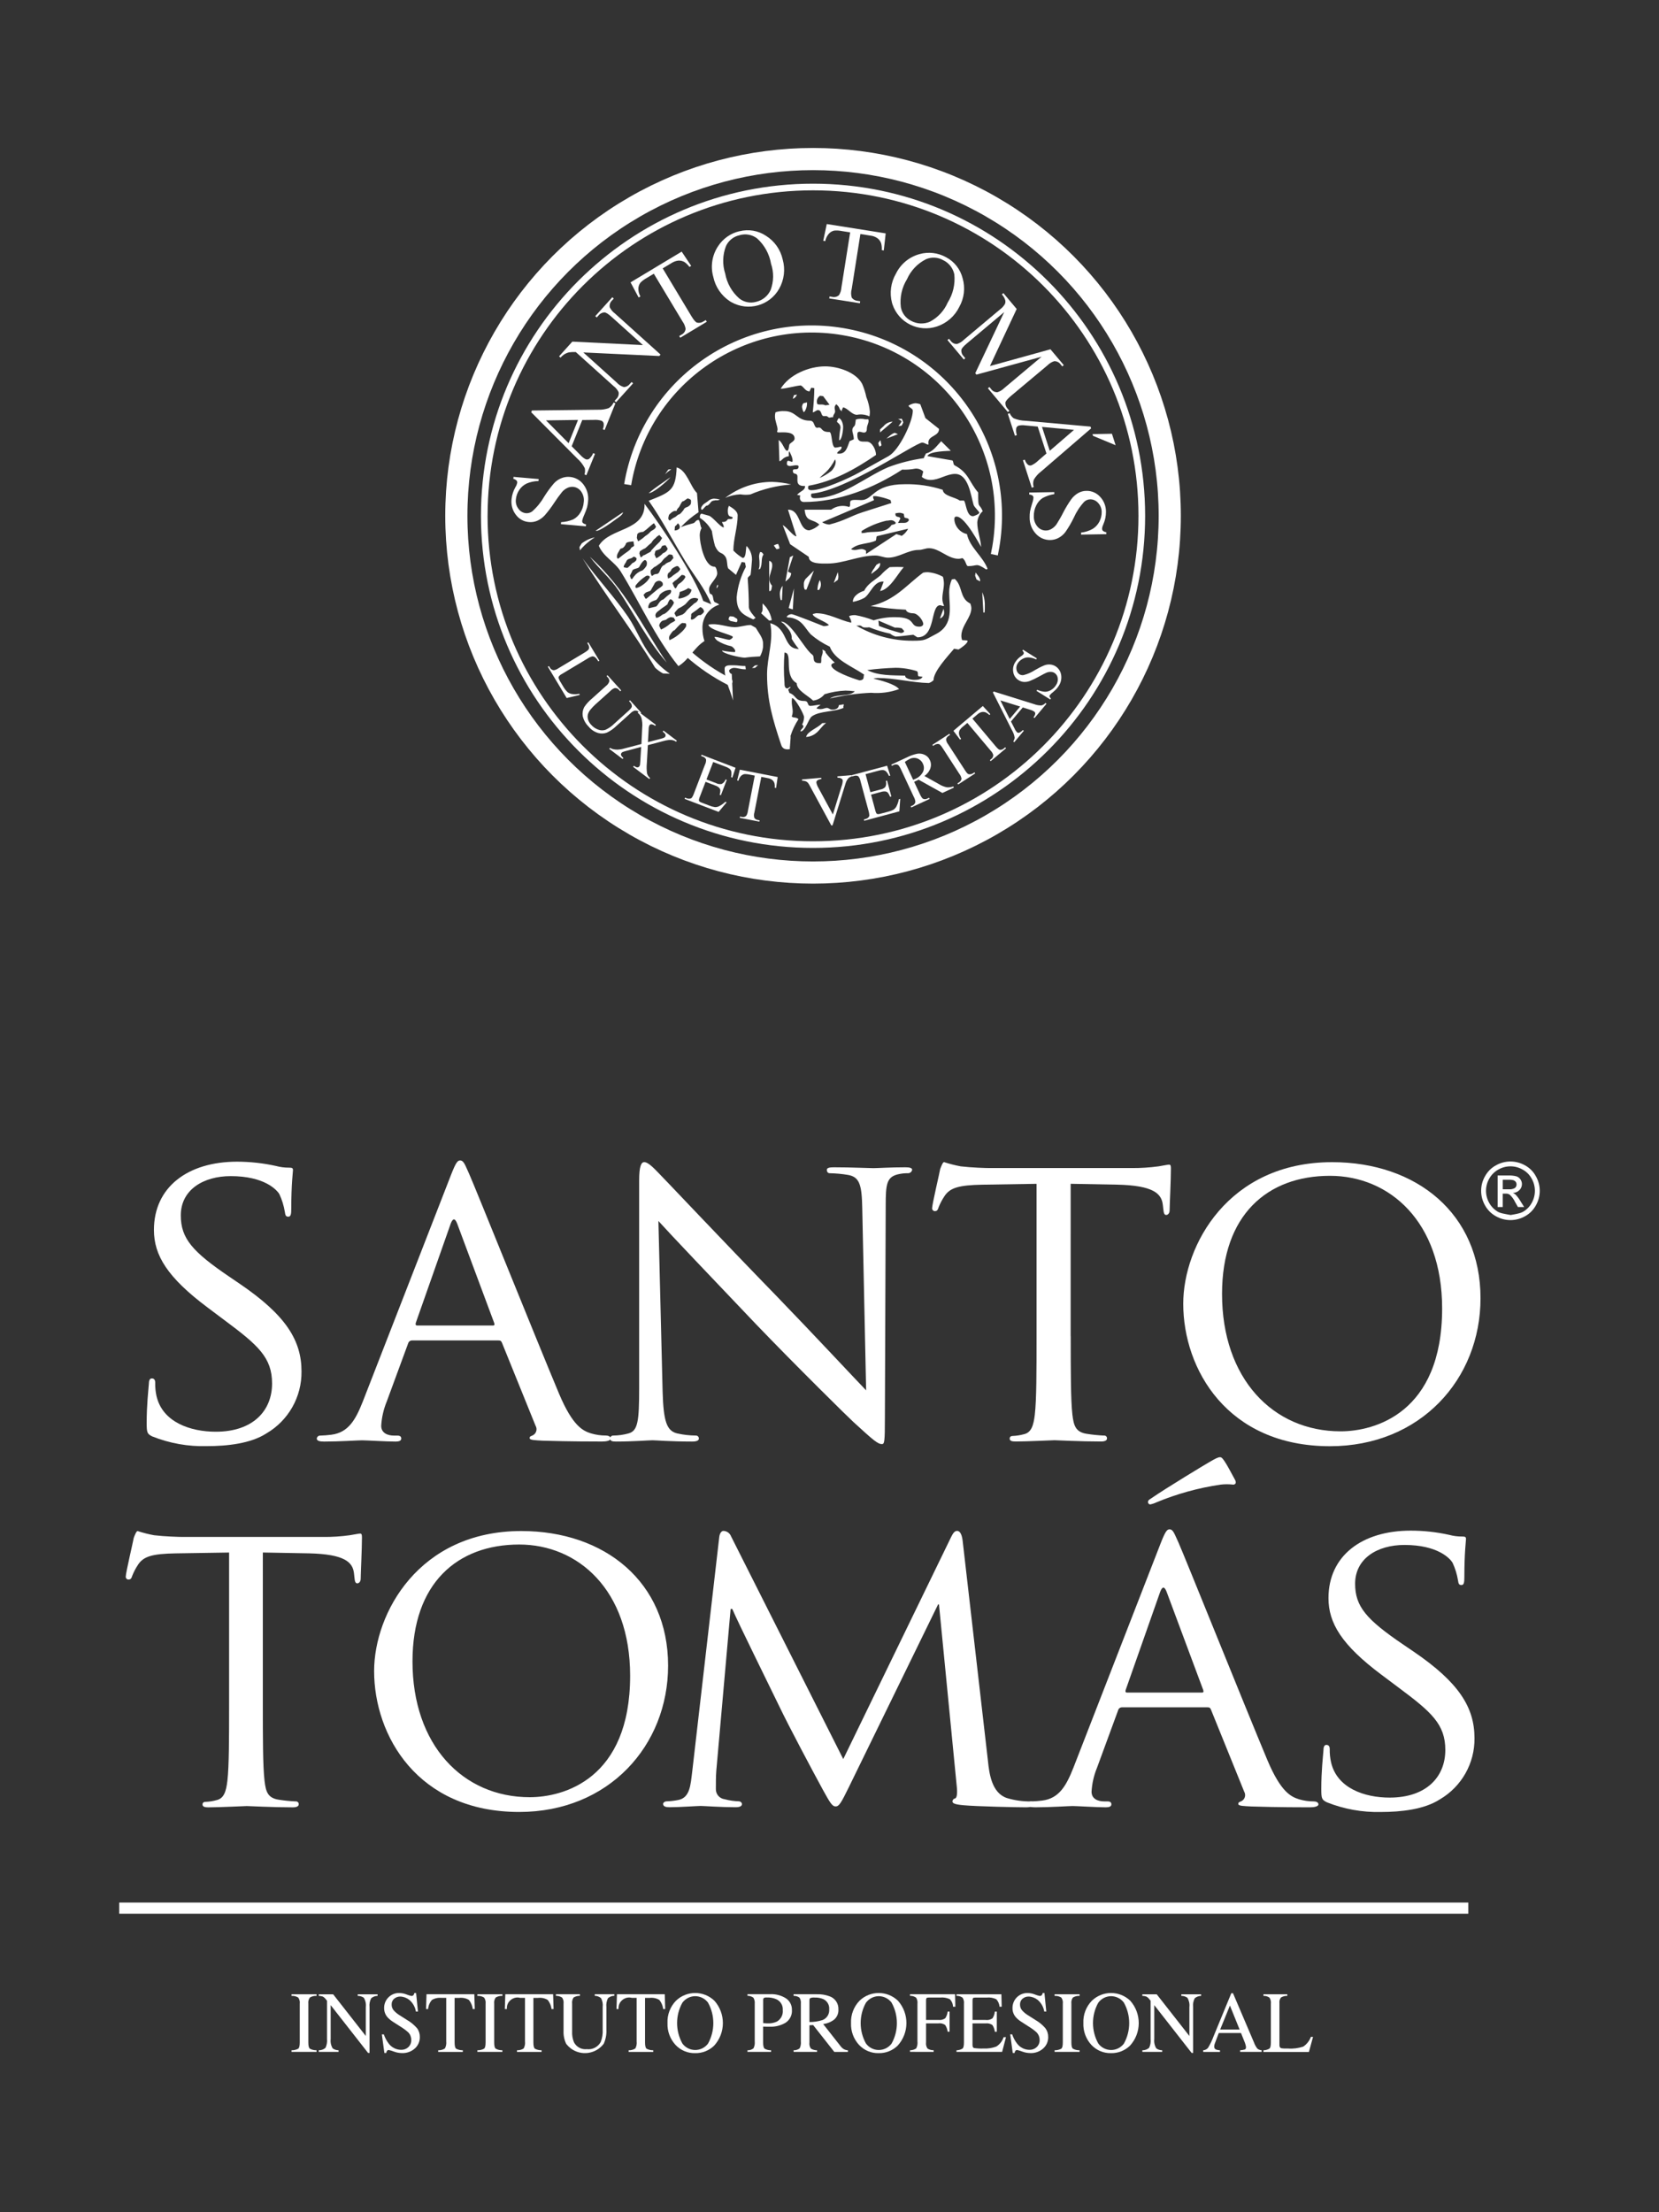 <?xml version="1.0" encoding="utf-8"?>
<!-- Generator: Adobe Illustrator 16.0.3, SVG Export Plug-In . SVG Version: 6.00 Build 0)  -->
<!DOCTYPE svg PUBLIC "-//W3C//DTD SVG 1.1//EN" "http://www.w3.org/Graphics/SVG/1.1/DTD/svg11.dtd">
<svg version="1.1" id="Capa_1" xmlns="http://www.w3.org/2000/svg" xmlns:xlink="http://www.w3.org/1999/xlink" x="0px" y="0px"
	 width="75px" height="100px" viewBox="0 0 75 100" enable-background="new 0 0 75 100" xml:space="preserve">
<rect x="0" y="0" width="75" height="100" fill="#333333" stroke="none"/>
<g>
	<path fill="#FFFFFF" d="M6.882,64.931c-0.231-0.116-0.251-0.173-0.251-0.616c0-0.812,0.077-1.467,0.097-1.735
		c0-0.175,0.039-0.271,0.134-0.271c0.096,0,0.155,0.057,0.155,0.193c-0.005,0.2,0.014,0.4,0.057,0.598
		c0.27,1.194,1.543,1.619,2.681,1.619c1.677,0,2.545-0.945,2.545-2.18c0-1.176-0.636-1.734-2.141-2.854l-0.77-0.578
		c-1.832-1.369-2.43-2.371-2.43-3.51c0-1.928,1.523-3.085,3.76-3.085c0.59,0.001,1.178,0.066,1.754,0.193
		c0.195,0.053,0.396,0.079,0.598,0.077c0.136,0,0.174,0.02,0.174,0.115c0,0.078-0.077,0.617-0.077,1.735
		c0,0.251-0.02,0.367-0.136,0.367c-0.116,0-0.134-0.077-0.154-0.213c-0.045-0.28-0.129-0.554-0.25-0.81
		c-0.117-0.193-0.675-0.811-2.199-0.811c-1.233,0-2.255,0.617-2.255,1.773c0,1.041,0.52,1.64,2.198,2.777l0.482,0.328
		c2.064,1.407,2.777,2.545,2.777,3.952c0.013,1.149-0.59,2.216-1.582,2.797c-0.713,0.462-1.773,0.578-2.699,0.578
		C8.506,65.395,7.666,65.243,6.882,64.931"/>
	<path fill="#FFFFFF" d="M22.285,59.918c0.077,0,0.077-0.039,0.057-0.115l-1.675-4.494c-0.097-0.25-0.193-0.25-0.29,0l-1.581,4.492
		c-0.019,0.078,0,0.117,0.058,0.117H22.285z M20.396,53.092c0.212-0.539,0.29-0.636,0.405-0.636c0.172,0,0.232,0.231,0.405,0.599
		c0.308,0.693,3.026,7.461,4.068,9.947c0.617,1.465,1.08,1.678,1.446,1.793c0.219,0.064,0.447,0.098,0.675,0.096
		c0.096,0,0.212,0.039,0.212,0.135c0,0.098-0.192,0.136-0.386,0.136c-0.25,0-1.504,0-2.679-0.038
		c-0.329-0.02-0.598-0.02-0.598-0.116c0-0.077,0.038-0.077,0.115-0.114c0.158-0.062,0.237-0.24,0.176-0.397
		c-0.006-0.017-0.014-0.032-0.023-0.047l-1.522-3.759c-0.039-0.078-0.057-0.098-0.155-0.098h-3.913
		c-0.081,0.002-0.152,0.057-0.172,0.137l-0.965,2.621c-0.144,0.35-0.229,0.721-0.251,1.099c0,0.329,0.289,0.444,0.579,0.444h0.153
		c0.136,0,0.173,0.057,0.173,0.135c0,0.097-0.097,0.135-0.251,0.135c-0.405,0-1.33-0.057-1.523-0.057
		c-0.174,0-1.022,0.057-1.716,0.057c-0.212,0-0.328-0.038-0.328-0.135c0.008-0.079,0.075-0.139,0.155-0.135
		c0.167-0.004,0.334-0.018,0.501-0.039c0.772-0.097,1.099-0.676,1.426-1.504L20.396,53.092z"/>
	<path fill="#FFFFFF" d="M29.956,62.926c0.039,1.349,0.193,1.754,0.656,1.869c0.278,0.063,0.563,0.095,0.848,0.097
		c0.073-0.002,0.133,0.056,0.134,0.129v0.006c0,0.097-0.115,0.136-0.307,0.136c-0.965,0-1.639-0.058-1.794-0.058
		c-0.155,0-0.868,0.058-1.639,0.058c-0.173,0-0.27-0.02-0.27-0.136c-0.002-0.073,0.056-0.133,0.129-0.135h0.006
		c0.235-0.001,0.468-0.033,0.695-0.097c0.424-0.114,0.481-0.559,0.481-2.043v-9.391c0-0.654,0.097-0.828,0.231-0.828
		c0.193,0,0.483,0.327,0.656,0.5c0.271,0.271,2.738,2.893,5.361,5.592c1.678,1.736,3.491,3.684,4.013,4.224l-0.175-8.216
		c-0.019-1.059-0.114-1.426-0.636-1.521c-0.274-0.047-0.552-0.072-0.83-0.078c-0.115,0-0.134-0.096-0.134-0.154
		c0-0.096,0.134-0.114,0.327-0.114c0.771,0,1.581,0.039,1.774,0.039s0.752-0.039,1.447-0.039c0.172,0,0.308,0.021,0.308,0.114
		c-0.018,0.093-0.1,0.158-0.194,0.154c-0.135-0.002-0.271,0.012-0.403,0.039c-0.56,0.115-0.599,0.443-0.599,1.426l-0.037,9.604
		c0,1.079-0.021,1.175-0.135,1.175c-0.175,0-0.348-0.134-1.293-1.003c-0.174-0.154-2.622-2.564-4.415-4.434
		c-1.966-2.064-3.876-4.069-4.396-4.648L29.956,62.926z"/>
	<path fill="#FFFFFF" d="M48.405,60.399c0,1.582,0,2.875,0.076,3.549c0.059,0.482,0.135,0.791,0.656,0.867
		c0.255,0.041,0.514,0.066,0.771,0.078c0.065-0.01,0.127,0.037,0.136,0.104c0.001,0.011,0.001,0.021,0,0.03
		c0,0.076-0.078,0.134-0.271,0.134c-0.927,0-2.008-0.058-2.103-0.058c-0.077,0-1.253,0.058-1.755,0.058
		c-0.193,0-0.27-0.038-0.27-0.134c0-0.057,0.038-0.116,0.135-0.116c0.17-0.007,0.338-0.033,0.502-0.077
		c0.347-0.076,0.442-0.404,0.5-0.889c0.078-0.674,0.078-1.967,0.078-3.547v-6.885l-2.449,0.039c-1.062,0.02-1.465,0.137-1.715,0.521
		c-0.109,0.163-0.201,0.338-0.271,0.52c-0.038,0.137-0.096,0.155-0.171,0.155c-0.069-0.007-0.12-0.067-0.115-0.136
		c0-0.172,0.347-1.639,0.366-1.773c0.039-0.097,0.115-0.308,0.172-0.308c0.247,0.08,0.498,0.144,0.753,0.192
		c0.481,0.058,1.138,0.078,1.33,0.078h6.399c0.408,0.002,0.813-0.023,1.216-0.078c0.251-0.039,0.403-0.078,0.483-0.078
		c0.076,0,0.076,0.097,0.076,0.193c0,0.502-0.058,1.678-0.058,1.87c0,0.136-0.077,0.212-0.154,0.212s-0.114-0.057-0.134-0.289
		l-0.02-0.173c-0.059-0.502-0.424-0.868-2.045-0.907l-2.121-0.039V60.399z"/>
	<path fill="#FFFFFF" d="M60.607,64.701c1.522,0,4.589-0.812,4.589-5.554c0-3.934-2.391-5.996-5.071-5.996
		c-2.835,0-4.879,1.773-4.879,5.34C55.246,62.309,57.54,64.701,60.607,64.701 M60.222,52.534c3.817,0,6.709,2.332,6.709,6.15
		c0,3.662-2.719,6.69-6.806,6.69c-4.647,0-6.633-3.489-6.633-6.44C53.492,56.293,55.536,52.534,60.222,52.534"/>
	<path fill="#FFFFFF" d="M11.882,76.987c0,1.563,0,2.842,0.077,3.51c0.057,0.477,0.133,0.781,0.648,0.857
		c0.253,0.04,0.507,0.066,0.763,0.076c0.065-0.008,0.125,0.038,0.134,0.104c0.001,0.01,0.001,0.021,0,0.03
		c0,0.076-0.078,0.134-0.268,0.134c-0.915,0-1.983-0.058-2.079-0.058c-0.076,0-1.238,0.058-1.735,0.058
		c-0.19,0-0.267-0.039-0.267-0.134c0-0.058,0.039-0.114,0.134-0.114c0.168-0.007,0.334-0.031,0.495-0.076
		c0.345-0.076,0.439-0.401,0.496-0.877c0.077-0.668,0.077-1.945,0.077-3.51V70.18l-2.422,0.038
		c-1.049,0.019-1.449,0.134-1.697,0.516c-0.107,0.161-0.197,0.334-0.267,0.515c-0.038,0.135-0.095,0.152-0.172,0.152
		c-0.068-0.006-0.119-0.064-0.114-0.133c0-0.172,0.343-1.62,0.362-1.754c0.038-0.096,0.115-0.305,0.172-0.305
		c0.244,0.078,0.493,0.143,0.746,0.189c0.476,0.057,1.125,0.077,1.314,0.077h6.33c0.402,0.004,0.803-0.022,1.202-0.077
		c0.247-0.038,0.401-0.076,0.476-0.076c0.075,0,0.076,0.096,0.076,0.191c0,0.495-0.057,1.658-0.057,1.85
		c0,0.133-0.076,0.209-0.152,0.209c-0.076,0-0.115-0.057-0.133-0.285l-0.019-0.174c-0.058-0.496-0.42-0.857-2.022-0.896
		l-2.098-0.038V76.987z"/>
	<path fill="#FFFFFF" d="M23.949,81.24c1.507,0,4.538-0.801,4.538-5.491c0-3.891-2.364-5.931-5.014-5.931
		c-2.803,0-4.825,1.755-4.825,5.282C18.648,78.875,20.918,81.24,23.949,81.24 M23.568,69.208c3.775,0,6.635,2.307,6.635,6.083
		c0,3.622-2.688,6.616-6.73,6.616c-4.596,0-6.56-3.451-6.56-6.369C16.914,72.926,18.935,69.208,23.568,69.208"/>
	<path fill="#FFFFFF" d="M44.663,79.599c0.058,0.574,0.172,1.45,0.857,1.679c0.352,0.106,0.719,0.158,1.087,0.152
		c0.076,0,0.134,0.039,0.134,0.114c0,0.096-0.152,0.153-0.345,0.153c-0.381,0-2.25-0.037-2.86-0.096
		c-0.4-0.037-0.477-0.095-0.477-0.172c0.002-0.066,0.05-0.121,0.115-0.134c0.095-0.019,0.113-0.267,0.076-0.573l-0.801-8.199h-0.039
		l-4.041,8.275c-0.345,0.706-0.439,0.859-0.591,0.859c-0.152,0-0.248-0.153-0.574-0.746c-0.438-0.801-1.544-2.879-1.963-3.756
		c-0.496-1.029-1.85-3.756-2.136-4.424H33.03l-0.648,7.322c-0.019,0.248-0.019,0.553-0.019,0.82c-0.005,0.232,0.168,0.431,0.4,0.459
		c0.211,0.057,0.429,0.089,0.648,0.094c0.065,0.004,0.12,0.051,0.133,0.115c0,0.115-0.114,0.152-0.304,0.152
		c-0.631,0-1.431-0.058-1.564-0.058c-0.152,0-0.953,0.058-1.411,0.058c-0.172,0-0.287-0.037-0.287-0.152
		c0-0.057,0.078-0.115,0.172-0.115c0.167-0.006,0.333-0.025,0.497-0.057c0.552-0.096,0.571-0.688,0.648-1.297l1.22-10.584
		c0.019-0.172,0.095-0.286,0.191-0.286c0.154,0.006,0.29,0.103,0.344,0.247l5.072,10.068l4.881-10.048
		c0.076-0.153,0.152-0.268,0.267-0.268c0.115,0,0.211,0.133,0.248,0.438L44.663,79.599z"/>
	<path fill="#FFFFFF" d="M55.827,66.881c0.096,0.172,0,0.229-0.076,0.229c-0.189-0.022-0.382-0.022-0.572,0
		c-0.994,0.146-1.969,0.415-2.897,0.8c-0.093,0.045-0.188,0.076-0.287,0.096c-0.058-0.006-0.101-0.057-0.097-0.115
		c0-0.057,0.039-0.096,0.136-0.153c0.687-0.476,2.459-1.544,2.593-1.62c0.324-0.19,0.438-0.248,0.533-0.248
		c0.059,0,0.096,0.037,0.191,0.172C55.483,66.233,55.617,66.5,55.827,66.881 M54.339,76.51c0.076,0,0.076-0.038,0.057-0.114
		l-1.657-4.444c-0.097-0.248-0.192-0.248-0.288,0l-1.563,4.444c-0.021,0.076,0,0.114,0.057,0.114H54.339z M52.472,69.76
		c0.209-0.534,0.287-0.629,0.4-0.629c0.172,0,0.229,0.229,0.402,0.591c0.304,0.687,2.992,7.38,4.021,9.839
		c0.611,1.449,1.069,1.659,1.432,1.773c0.216,0.064,0.44,0.097,0.666,0.096c0.097,0,0.211,0.037,0.211,0.134
		c0,0.095-0.191,0.133-0.383,0.133c-0.246,0-1.486,0-2.648-0.038c-0.326-0.019-0.592-0.019-0.592-0.113
		c0-0.078,0.037-0.078,0.115-0.115c0.156-0.061,0.233-0.236,0.174-0.393c-0.006-0.017-0.014-0.031-0.022-0.047l-1.506-3.718
		c-0.038-0.076-0.058-0.096-0.151-0.096H50.72c-0.082,0-0.151,0.056-0.172,0.134l-0.953,2.594c-0.143,0.346-0.227,0.713-0.248,1.086
		c0,0.325,0.285,0.439,0.572,0.439h0.152c0.134,0,0.172,0.057,0.172,0.134c0,0.095-0.096,0.133-0.248,0.133
		c-0.4,0-1.316-0.058-1.506-0.058c-0.172,0-1.012,0.058-1.697,0.058c-0.211,0-0.324-0.038-0.324-0.133
		c0.008-0.078,0.074-0.137,0.152-0.134c0.166-0.004,0.331-0.016,0.496-0.038c0.762-0.095,1.087-0.668,1.411-1.487L52.472,69.76z"/>
	<path fill="#FFFFFF" d="M59.981,81.468c-0.229-0.114-0.248-0.172-0.248-0.61c0-0.801,0.076-1.448,0.096-1.715
		c0-0.172,0.039-0.268,0.133-0.268c0.096,0,0.152,0.057,0.152,0.191c-0.004,0.197,0.016,0.396,0.059,0.591
		c0.268,1.182,1.525,1.601,2.65,1.601c1.658,0,2.517-0.934,2.517-2.154c0-1.164-0.63-1.715-2.116-2.822l-0.763-0.572
		c-1.812-1.354-2.403-2.345-2.403-3.469c0-1.907,1.506-3.051,3.719-3.051c0.584,0,1.166,0.064,1.735,0.19
		c0.193,0.052,0.392,0.078,0.591,0.076c0.135,0,0.172,0.019,0.172,0.114c0,0.078-0.074,0.611-0.074,1.718
		c0,0.248-0.02,0.362-0.135,0.362c-0.114,0-0.133-0.076-0.152-0.209c-0.045-0.278-0.128-0.547-0.248-0.803
		c-0.115-0.19-0.667-0.801-2.174-0.801c-1.221,0-2.23,0.61-2.23,1.755c0,1.029,0.516,1.621,2.174,2.746l0.477,0.324
		c2.041,1.392,2.746,2.517,2.746,3.909c0.014,1.135-0.584,2.191-1.564,2.765c-0.705,0.457-1.754,0.572-2.669,0.572
		c-0.835,0.021-1.666-0.13-2.442-0.438"/>
	<path fill="#FFFFFF" d="M67.935,53.328h0.261c0.078-0.004,0.155,0.004,0.231,0.024c0.039,0.016,0.074,0.041,0.098,0.074
		c0.023,0.034,0.035,0.074,0.035,0.115c0.002,0.061-0.025,0.12-0.072,0.158c-0.083,0.049-0.18,0.07-0.273,0.061h-0.279V53.328z
		 M67.935,54.561v-0.605h0.136c0.063-0.005,0.129,0.014,0.183,0.049c0.101,0.096,0.182,0.208,0.241,0.332l0.127,0.225h0.281
		l-0.174-0.279c-0.06-0.102-0.132-0.196-0.212-0.282c-0.035-0.032-0.075-0.058-0.12-0.076c0.112-0.004,0.217-0.05,0.296-0.13
		c0.072-0.072,0.111-0.17,0.111-0.271c0-0.075-0.024-0.148-0.066-0.209c-0.043-0.064-0.105-0.113-0.18-0.139
		c-0.118-0.031-0.241-0.045-0.363-0.039h-0.49v1.426H67.935z M68.828,52.865c0.175,0.094,0.318,0.235,0.413,0.409
		c0.197,0.342,0.198,0.761,0.003,1.104c-0.094,0.172-0.235,0.314-0.409,0.409c-0.176,0.097-0.701,0.147-0.55,0.147
		c0.19,0-0.373-0.051-0.55-0.147c-0.172-0.095-0.314-0.237-0.41-0.409c-0.195-0.342-0.195-0.763,0.003-1.104
		c0.097-0.172,0.239-0.314,0.413-0.408C68.078,52.674,68.49,52.674,68.828,52.865 M67.634,52.674
		c-0.209,0.112-0.381,0.282-0.496,0.49c-0.237,0.409-0.238,0.913-0.004,1.323c0.114,0.208,0.285,0.378,0.492,0.491
		c0.408,0.233,0.909,0.233,1.318,0c0.207-0.113,0.377-0.283,0.49-0.491c0.234-0.41,0.234-0.914-0.004-1.323
		c-0.112-0.208-0.285-0.378-0.494-0.49C68.531,52.447,68.037,52.447,67.634,52.674"/>
	<path fill="#FFFFFF" d="M13.18,92.68c0.105,0.002,0.209-0.021,0.302-0.072c0.046-0.035,0.069-0.129,0.069-0.281v-1.752
		c0.014-0.1-0.011-0.199-0.069-0.28c-0.091-0.056-0.196-0.081-0.302-0.074v-0.073h1.131v0.073c-0.106-0.007-0.212,0.019-0.302,0.074
		c-0.058,0.081-0.083,0.181-0.07,0.28v1.752c0,0.152,0.024,0.246,0.07,0.281c0.092,0.051,0.196,0.074,0.302,0.072v0.073H13.18V92.68
		z"/>
	<path fill="#FFFFFF" d="M14.411,92.68c0.112,0.002,0.22-0.037,0.304-0.111c0.059-0.123,0.082-0.262,0.068-0.397v-1.733
		l-0.053-0.064c-0.037-0.053-0.087-0.096-0.143-0.126c-0.057-0.019-0.116-0.028-0.176-0.028v-0.072h0.651l1.476,1.885v-1.309
		c0.018-0.148-0.015-0.296-0.093-0.422c-0.08-0.055-0.176-0.084-0.273-0.082v-0.072h0.898v0.072c-0.108,0-0.211,0.039-0.291,0.109
		c-0.063,0.123-0.089,0.261-0.073,0.396v2.074H16.64l-1.691-2.161v1.534c-0.017,0.146,0.015,0.295,0.091,0.421
		c0.078,0.056,0.172,0.086,0.267,0.086v0.073h-0.896V92.68z"/>
	<path fill="#FFFFFF" d="M17.352,91.96c0.051,0.153,0.128,0.296,0.227,0.425c0.135,0.174,0.344,0.275,0.565,0.274
		c0.116,0.001,0.229-0.041,0.315-0.12c0.091-0.086,0.14-0.207,0.133-0.332c0.001-0.125-0.047-0.246-0.134-0.335
		c-0.114-0.103-0.237-0.192-0.369-0.272l-0.326-0.209c-0.086-0.055-0.165-0.119-0.235-0.194c-0.103-0.112-0.161-0.259-0.162-0.411
		c-0.014-0.369,0.273-0.68,0.642-0.695c0.02,0,0.04,0,0.06,0c0.108,0.004,0.215,0.027,0.315,0.067
		c0.068,0.028,0.138,0.05,0.21,0.065c0.036,0.004,0.072-0.008,0.098-0.035c0.021-0.028,0.036-0.062,0.042-0.098h0.078l0.084,0.84
		h-0.092c-0.034-0.207-0.14-0.394-0.3-0.529c-0.116-0.092-0.259-0.145-0.407-0.15c-0.099-0.002-0.197,0.032-0.273,0.096
		c-0.079,0.064-0.122,0.162-0.117,0.264c-0.003,0.095,0.029,0.188,0.089,0.26c0.08,0.091,0.174,0.168,0.278,0.23l0.336,0.213
		c0.167,0.097,0.317,0.222,0.444,0.367c0.086,0.115,0.13,0.256,0.127,0.4c0.004,0.197-0.079,0.387-0.227,0.518
		c-0.159,0.142-0.366,0.215-0.579,0.207c-0.127-0.002-0.252-0.024-0.37-0.069c-0.072-0.028-0.146-0.052-0.222-0.068
		c-0.035-0.005-0.07,0.011-0.09,0.042c-0.015,0.028-0.026,0.059-0.031,0.09h-0.084l-0.114-0.839H17.352z"/>
	<path fill="#FFFFFF" d="M19.282,90.147h2.161l0.021,0.669h-0.092c-0.018-0.149-0.078-0.292-0.172-0.411
		c-0.13-0.079-0.284-0.111-0.436-0.094h-0.212v2.016c0,0.152,0.022,0.245,0.069,0.282c0.093,0.049,0.197,0.073,0.302,0.071v0.074
		H19.81V92.68c0.107,0.004,0.213-0.024,0.303-0.082c0.052-0.098,0.073-0.209,0.06-0.318v-1.969h-0.215
		c-0.151-0.016-0.302,0.017-0.432,0.094c-0.1,0.115-0.161,0.26-0.172,0.411h-0.093L19.282,90.147z"/>
	<path fill="#FFFFFF" d="M21.581,92.68c0.105,0.002,0.209-0.021,0.302-0.072c0.047-0.035,0.07-0.129,0.07-0.281v-1.752
		c0.013-0.1-0.012-0.199-0.07-0.28c-0.091-0.056-0.196-0.081-0.302-0.074v-0.073h1.131v0.073c-0.106-0.007-0.212,0.019-0.302,0.074
		c-0.058,0.081-0.083,0.181-0.069,0.28v1.752c0,0.152,0.023,0.246,0.069,0.281c0.092,0.051,0.196,0.074,0.302,0.072v0.073h-1.131
		V92.68z"/>
	<path fill="#FFFFFF" d="M22.844,90.147h2.161l0.021,0.669h-0.092c-0.018-0.15-0.078-0.292-0.172-0.411
		c-0.13-0.079-0.284-0.111-0.436-0.094h-0.212v2.016c0,0.152,0.022,0.245,0.068,0.282c0.094,0.049,0.198,0.073,0.303,0.071v0.074
		h-1.113V92.68c0.107,0.004,0.212-0.024,0.302-0.082c0.053-0.098,0.074-0.209,0.06-0.318v-1.969h-0.215
		c-0.257-0.069-0.521,0.084-0.59,0.34c-0.014,0.054-0.019,0.109-0.014,0.165h-0.093L22.844,90.147z"/>
	<path fill="#FFFFFF" d="M26.217,90.147v0.072c-0.101-0.004-0.201,0.023-0.287,0.076c-0.055,0.082-0.078,0.182-0.065,0.278v1.26
		c-0.008,0.165,0.02,0.33,0.082,0.483c0.11,0.215,0.34,0.34,0.581,0.314c0.255,0.03,0.504-0.097,0.628-0.322
		c0.07-0.178,0.101-0.368,0.09-0.559v-1.025c0.017-0.139-0.009-0.279-0.075-0.402c-0.079-0.066-0.18-0.104-0.283-0.104v-0.072h0.884
		v0.072c-0.107,0-0.21,0.039-0.29,0.111c-0.059,0.123-0.083,0.26-0.068,0.395v1.025c0.011,0.219-0.031,0.438-0.121,0.637
		c-0.357,0.47-1.026,0.561-1.495,0.205c-0.075-0.058-0.142-0.125-0.2-0.199c-0.089-0.184-0.13-0.385-0.121-0.588v-1.231
		c0.013-0.097-0.01-0.194-0.065-0.276c-0.083-0.053-0.181-0.08-0.28-0.078v-0.072H26.217z"/>
	<path fill="#FFFFFF" d="M27.891,90.147h2.161l0.021,0.669h-0.092c-0.018-0.15-0.077-0.292-0.172-0.411
		c-0.13-0.079-0.284-0.111-0.436-0.094h-0.212v2.016c0,0.152,0.023,0.245,0.069,0.282c0.093,0.049,0.197,0.073,0.302,0.071v0.074
		H28.42V92.68c0.107,0.004,0.212-0.024,0.302-0.082c0.053-0.098,0.074-0.209,0.06-0.318v-1.969h-0.215
		c-0.257-0.069-0.521,0.084-0.59,0.34c-0.014,0.054-0.019,0.109-0.014,0.165H27.87L27.891,90.147z"/>
	<path fill="#FFFFFF" d="M30.56,90.439c0.486-0.466,1.253-0.464,1.738,0.002c0.514,0.581,0.509,1.456-0.013,2.03
		c-0.229,0.223-0.538,0.344-0.857,0.338c-0.337,0.009-0.662-0.127-0.892-0.375c-0.245-0.268-0.374-0.621-0.36-0.983
		C30.159,91.076,30.298,90.709,30.56,90.439 M30.847,92.37c0.135,0.188,0.352,0.297,0.583,0.297c0.227,0,0.441-0.107,0.578-0.289
		c0.321-0.578,0.32-1.281-0.003-1.857c-0.137-0.18-0.349-0.285-0.575-0.287c-0.23,0.001-0.447,0.111-0.583,0.298
		C30.531,91.103,30.531,91.797,30.847,92.37"/>
	<path fill="#FFFFFF" d="M33.793,92.68c0.099,0.004,0.195-0.028,0.272-0.09c0.047-0.096,0.066-0.203,0.055-0.311v-1.706
		c0.01-0.095-0.011-0.19-0.061-0.271c-0.077-0.057-0.171-0.086-0.266-0.084v-0.073H34.8c0.262-0.017,0.523,0.052,0.743,0.194
		c0.166,0.117,0.263,0.31,0.258,0.512c0.018,0.232-0.092,0.456-0.286,0.583c-0.217,0.128-0.465,0.19-0.715,0.181
		c-0.041,0-0.094,0-0.158-0.002c-0.063-0.003-0.112-0.003-0.143-0.003v0.716c0,0.148,0.022,0.241,0.066,0.28
		c0.09,0.052,0.192,0.077,0.295,0.074v0.073h-1.069L33.793,92.68z M35.083,90.366c-0.13-0.053-0.27-0.078-0.41-0.072
		c-0.049-0.006-0.099,0.002-0.144,0.023c-0.022,0.03-0.031,0.068-0.027,0.107v1.027c0.069,0.006,0.114,0.01,0.135,0.01
		c0.021,0.002,0.041,0.002,0.061,0.002c0.143,0.008,0.284-0.019,0.415-0.076c0.189-0.104,0.297-0.311,0.274-0.525
		C35.404,90.649,35.282,90.449,35.083,90.366"/>
	<path fill="#FFFFFF" d="M35.876,92.68c0.099,0.004,0.196-0.027,0.275-0.088c0.047-0.098,0.066-0.205,0.054-0.313v-1.705
		c0.011-0.096-0.01-0.192-0.061-0.273c-0.078-0.057-0.172-0.084-0.268-0.081v-0.073h1.059c0.187-0.006,0.373,0.023,0.55,0.086
		c0.26,0.081,0.432,0.329,0.418,0.603c0.01,0.17-0.058,0.336-0.185,0.45c-0.146,0.115-0.321,0.187-0.505,0.207l0.787,1
		c0.04,0.054,0.089,0.1,0.146,0.135c0.058,0.031,0.121,0.049,0.186,0.054v0.072h-0.615l-0.956-1.214l-0.168,0.01v0.777
		c-0.014,0.097,0.009,0.195,0.065,0.276c0.084,0.052,0.181,0.079,0.28,0.078v0.072h-1.061L35.876,92.68z M37.183,91.314
		c0.197-0.075,0.32-0.272,0.304-0.483c0.018-0.197-0.092-0.385-0.272-0.467c-0.123-0.05-0.255-0.072-0.386-0.067
		c-0.068-0.007-0.136,0.002-0.2,0.024c-0.024,0.016-0.036,0.053-0.036,0.112v0.97C36.793,91.405,36.992,91.375,37.183,91.314"/>
	<path fill="#FFFFFF" d="M38.858,90.439c0.485-0.466,1.252-0.464,1.738,0.002c0.514,0.581,0.508,1.456-0.015,2.03
		c-0.229,0.223-0.537,0.344-0.856,0.338c-0.336,0.009-0.662-0.127-0.892-0.375c-0.245-0.268-0.374-0.621-0.36-0.983
		C38.457,91.076,38.597,90.709,38.858,90.439 M39.146,92.37c0.135,0.188,0.352,0.297,0.582,0.297c0.229,0,0.441-0.107,0.578-0.289
		c0.322-0.578,0.32-1.281-0.002-1.857c-0.138-0.18-0.35-0.285-0.576-0.287c-0.229,0.001-0.445,0.111-0.582,0.298
		C38.83,91.103,38.83,91.797,39.146,92.37"/>
	<path fill="#FFFFFF" d="M41.14,92.68c0.101,0,0.199-0.029,0.281-0.086c0.049-0.097,0.068-0.207,0.055-0.314v-1.707
		c0.013-0.096-0.01-0.192-0.062-0.274c-0.08-0.056-0.176-0.084-0.274-0.08v-0.073h2.037l0.012,0.564h-0.106
		c-0.002-0.129-0.055-0.252-0.147-0.342c-0.133-0.061-0.28-0.086-0.428-0.072h-0.523c-0.051,0-0.084,0.009-0.098,0.027
		c-0.019,0.031-0.025,0.068-0.022,0.105v0.879h0.555c0.109,0.016,0.222-0.011,0.312-0.074c0.061-0.09,0.098-0.194,0.109-0.303h0.088
		v0.91h-0.088c-0.013-0.107-0.051-0.212-0.111-0.303c-0.09-0.063-0.2-0.09-0.31-0.074h-0.555v0.861
		c-0.013,0.098,0.01,0.195,0.065,0.277c0.084,0.053,0.181,0.08,0.279,0.077v0.073H41.14V92.68z"/>
	<path fill="#FFFFFF" d="M43.243,92.68c0.096-0.001,0.189-0.027,0.272-0.078c0.042-0.035,0.063-0.127,0.063-0.275v-1.752
		c0.012-0.096-0.01-0.193-0.063-0.275c-0.08-0.056-0.176-0.084-0.273-0.079v-0.073h2.029l0.014,0.563h-0.098
		c-0.009-0.125-0.061-0.244-0.145-0.337c-0.135-0.066-0.284-0.092-0.434-0.076H44.09c-0.058,0-0.093,0.01-0.104,0.027
		c-0.016,0.033-0.022,0.07-0.02,0.105v0.879h0.589c0.11,0.016,0.222-0.011,0.313-0.074c0.06-0.09,0.097-0.194,0.106-0.303h0.09v0.91
		h-0.09c-0.011-0.107-0.049-0.212-0.11-0.303c-0.09-0.063-0.201-0.09-0.31-0.074h-0.589v0.975c0,0.078,0.023,0.125,0.07,0.139
		c0.144,0.02,0.287,0.027,0.432,0.021c0.193,0.01,0.39-0.02,0.572-0.088c0.158-0.098,0.274-0.248,0.332-0.424h0.107l-0.174,0.665
		h-2.064L43.243,92.68z"/>
	<path fill="#FFFFFF" d="M45.758,91.96c0.051,0.153,0.128,0.296,0.228,0.425c0.135,0.174,0.344,0.276,0.564,0.274
		c0.116,0.001,0.229-0.041,0.314-0.12c0.092-0.085,0.142-0.207,0.135-0.332c0.001-0.125-0.049-0.246-0.135-0.335
		c-0.114-0.103-0.237-0.192-0.369-0.272l-0.325-0.209c-0.087-0.055-0.166-0.119-0.235-0.194c-0.104-0.112-0.162-0.259-0.162-0.411
		c-0.006-0.186,0.063-0.363,0.192-0.496c0.134-0.135,0.319-0.207,0.509-0.199c0.107,0.004,0.215,0.027,0.314,0.067
		c0.068,0.028,0.139,0.05,0.211,0.065c0.035,0.004,0.072-0.008,0.098-0.035c0.021-0.028,0.035-0.062,0.042-0.098h0.078l0.084,0.84
		H47.21c-0.035-0.207-0.141-0.394-0.299-0.529c-0.117-0.092-0.26-0.145-0.408-0.15c-0.1-0.002-0.197,0.032-0.273,0.096
		c-0.078,0.064-0.121,0.162-0.117,0.264c-0.002,0.095,0.029,0.188,0.09,0.26c0.08,0.091,0.174,0.168,0.277,0.23l0.336,0.213
		c0.168,0.097,0.317,0.221,0.443,0.367c0.086,0.115,0.131,0.256,0.128,0.4c0.004,0.197-0.079,0.387-0.228,0.518
		c-0.158,0.142-0.365,0.215-0.578,0.207c-0.127-0.002-0.252-0.024-0.37-0.069c-0.072-0.028-0.146-0.052-0.222-0.068
		c-0.035-0.005-0.07,0.011-0.09,0.042c-0.017,0.028-0.027,0.059-0.031,0.09h-0.084L45.67,91.96H45.758z"/>
	<path fill="#FFFFFF" d="M47.676,92.68c0.104,0.002,0.209-0.021,0.302-0.072c0.047-0.035,0.069-0.129,0.069-0.281v-1.752
		c0.014-0.1-0.011-0.199-0.069-0.28c-0.091-0.056-0.195-0.081-0.302-0.074v-0.073h1.13v0.073c-0.105-0.007-0.211,0.019-0.302,0.074
		c-0.058,0.081-0.082,0.181-0.069,0.28v1.752c0,0.152,0.023,0.246,0.069,0.281c0.093,0.051,0.196,0.074,0.302,0.072v0.073h-1.13
		V92.68z"/>
	<path fill="#FFFFFF" d="M49.362,90.439c0.485-0.466,1.252-0.464,1.736,0.002c0.514,0.581,0.51,1.456-0.013,2.03
		c-0.229,0.223-0.537,0.344-0.856,0.338c-0.338,0.009-0.662-0.127-0.893-0.375c-0.244-0.268-0.374-0.621-0.359-0.983
		C48.96,91.075,49.099,90.709,49.362,90.439 M49.649,92.37c0.135,0.188,0.352,0.297,0.582,0.297c0.228,0,0.441-0.107,0.578-0.289
		c0.321-0.578,0.32-1.281-0.003-1.857c-0.137-0.18-0.349-0.285-0.575-0.287c-0.229,0.001-0.447,0.111-0.582,0.298
		C49.333,91.102,49.333,91.797,49.649,92.37"/>
	<path fill="#FFFFFF" d="M51.644,92.68c0.111,0.002,0.221-0.037,0.305-0.111c0.059-0.123,0.082-0.26,0.067-0.396v-1.734
		l-0.054-0.064c-0.037-0.053-0.086-0.096-0.144-0.126c-0.056-0.019-0.116-0.028-0.176-0.028v-0.072h0.651l1.477,1.885v-1.309
		c0.018-0.148-0.016-0.296-0.093-0.422c-0.08-0.055-0.177-0.084-0.272-0.082v-0.072h0.896v0.072c-0.107,0-0.21,0.039-0.291,0.109
		c-0.063,0.123-0.087,0.261-0.072,0.396v2.074h-0.066l-1.69-2.161v1.534c-0.017,0.146,0.015,0.295,0.091,0.421
		c0.078,0.056,0.171,0.086,0.268,0.086v0.073h-0.898L51.644,92.68z"/>
	<path fill="#FFFFFF" d="M54.394,92.753V92.68c0.086-0.005,0.168-0.047,0.222-0.115c0.1-0.168,0.185-0.347,0.253-0.531l0.796-1.934
		h0.076l0.952,2.233c0.035,0.099,0.087,0.192,0.152,0.274c0.055,0.043,0.121,0.067,0.191,0.072v0.073h-0.973V92.68
		c0.074-0.003,0.146-0.016,0.217-0.037c0.031-0.015,0.049-0.051,0.049-0.108c-0.003-0.034-0.01-0.068-0.02-0.103
		c-0.014-0.052-0.031-0.103-0.053-0.152l-0.152-0.379h-1.006c-0.1,0.258-0.158,0.416-0.178,0.472
		c-0.017,0.043-0.027,0.089-0.029,0.135c-0.004,0.058,0.026,0.113,0.08,0.138c0.058,0.021,0.119,0.033,0.182,0.035v0.073H54.394z
		 M56.04,91.741l-0.438-1.084l-0.44,1.084H56.04z"/>
	<path fill="#FFFFFF" d="M57.117,92.68c0.097-0.001,0.19-0.027,0.274-0.078c0.041-0.035,0.062-0.127,0.062-0.275v-1.752
		c0.013-0.096-0.01-0.193-0.062-0.275c-0.08-0.056-0.176-0.084-0.274-0.079v-0.073h1.079v0.073c-0.1-0.005-0.197,0.021-0.283,0.071
		c-0.059,0.07-0.085,0.164-0.072,0.256v1.893c-0.002,0.035,0.006,0.07,0.022,0.103c0.022,0.03,0.057,0.047,0.094,0.047
		c0.029,0.004,0.058,0.007,0.091,0.009c0.033,0,0.092,0,0.178,0c0.233,0.018,0.468-0.013,0.688-0.085
		c0.161-0.106,0.283-0.262,0.349-0.442h0.097l-0.187,0.683h-2.057L57.117,92.68z"/>
	<rect x="5.39" y="86.002" fill="#FFFFFF" width="60.988" height="0.504"/>
	<circle fill="none" stroke="#FFFFFF" stroke-width="1.002" stroke-miterlimit="3.864" cx="36.756" cy="23.316" r="16.126"/>
	<path fill="none" stroke="#FFFFFF" stroke-width="0.32" stroke-miterlimit="3.864" d="M28.375,21.907
		c0.776-4.596,5.132-7.693,9.728-6.917c4.597,0.777,7.692,5.132,6.917,9.729c-0.02,0.119-0.043,0.238-0.068,0.356"/>
	<path fill="none" stroke="#FFFFFF" stroke-width="0.32" stroke-linecap="round" stroke-miterlimit="3.864" d="M32.954,30.806
		c-0.659-0.337-1.272-0.756-1.827-1.247"/>
	<path fill-rule="evenodd" clip-rule="evenodd" fill="#FFFFFF" d="M35.319,33.682c-0.383-1.149-0.642-2.009-0.642-3.202
		c0-0.77,0.305-1.539,0.143-2.309c0.837,0.231,0.563,1.163,1.293,1.163c-0.121-0.143-0.228-0.297-0.322-0.459
		c0.026-0.301-0.216-0.511-0.346-0.667c-0.018-0.021-0.133-0.094-0.133-0.109c0.433-0.013,1.05,1.238,1.413,1.498
		c0.134,0.096-0.078,0.416,0.391,0.374c0.011-0.061,0.016-0.123,0.012-0.185c0-0.157,0.104-0.242,0.051-0.424
		c0.103,0.052,0.144,0.069,0.144,0.14c0.124,0.164,0.263,0.315,0.416,0.452c-0.068,0.019-0.158,0.055-0.158,0.116
		c0,0.266,0.989,0.602,1.276,0.686c0.245-0.016,0.16-0.152,0.207-0.262c-0.578-0.392-1.331-0.665-1.552-1.263
		c-0.309-0.145-0.598-0.332-0.858-0.554c-0.275-0.295-0.378-0.653-0.908-0.758c-0.06-0.012-0.147,0.011-0.183-0.037
		c0.052-0.079,0.144-0.124,0.239-0.117c0.07,0,1.283,0.477,1.426,0.537c0.085,0.005,0.169-0.011,0.246-0.045
		c-0.135-0.168-0.732-0.335-0.732-0.5l0.152-0.037c0.57,0,1.06,0.316,1.59,0.429c0.004-0.148-0.082-0.219-0.095-0.302
		c0.089-0.031,0.183-0.046,0.277-0.041c0.284,0.052,0.563,0.13,0.831,0.235c0.314-0.099,0.642-0.147,0.972-0.143
		c0.978,0,0.627,0.43,1.091,0.43c0.106,0,0.178-0.054,0.178-0.122c0-0.148-0.24-0.483-0.461-0.483c-0.135,0-0.307-0.05-0.322-0.162
		c-0.534-0.027-1.067-0.083-1.596-0.167c1.106-0.247,1.616-0.949,2.373-1.507c0.069-0.017,0.141-0.024,0.213-0.022
		c0.239,0.02,0.473,0.091,0.683,0.207c0.028,0.101,0.044,0.206,0.044,0.311c0,0.223-0.07,0.444-0.07,0.668
		c-0.001,0.114,0.025,0.227,0.077,0.329c-0.033,0.045-0.129-0.022-0.171-0.022c-0.467,0-0.18,1.452-1.035,1.452l-0.184-0.117
		c-0.203,0.019-0.631,0.081-0.801,0.081c-0.09-0.027-0.174-0.071-0.246-0.131c-0.323-0.067-0.641-0.163-0.945-0.287
		c-0.059,0.009-0.118,0.012-0.178,0.009c-0.15,0-0.121-0.048-0.215-0.081c-0.064-0.023-0.143,0.013-0.203-0.008
		c0.774,0.453,1.658,0.691,2.557,0.688c0.58,0,0.547-0.037,1.061-0.305c0.819-0.427,0.592-1.244,0.592-1.878
		c-0.002-0.203,0.039-0.404,0.119-0.59l0.133-0.019c0.365,0.313,0.209,0.875,0.701,1.109c0.028,0.066,0.045,0.137,0.049,0.208
		c0,0.43-0.453,0.786-0.453,1.267c0.003,0.059,0.013,0.117,0.031,0.172c0.02,0.028,0.252-0.003,0.252,0.05
		c0,0.108-0.297,0.318-0.41,0.383l-0.201-0.036c-0.309,0.368-0.928,1.028-0.928,1.421c-0.061,0.06-0.133,0.105-0.215,0.131
		c-0.771-0.02-1.541-0.229-2.309-0.229c-0.066,0.002-0.132,0.011-0.195,0.028c0.348,0.083,0.971,0.245,1.161,0.474
		c-0.405,0.147-0.839,0.204-1.269,0.167c-0.627,0.027-1.25,0.113-1.86,0.258c0.359-0.224,0.869-0.064,1.128-0.325
		c-0.139-0.02-0.281-0.031-0.422-0.032c-0.321,0.013-0.639,0.067-0.946,0.163c-0.128,0.159-0.313,0.263-0.516,0.289
		c-0.261-0.247-0.737-0.455-0.746-0.79c-0.615-0.352-0.146-1.38-0.549-1.38c-0.037,0.457-0.037,0.915,0,1.372
		c0,0.065-0.007,0.247,0.126,0.247c0.041,0,0.103-0.072,0.145-0.072c0.013,0.06-0.115,0.097-0.1,0.135l0.05,0.14
		c0.326,0.117,0.242,0.365,0.675,0.365c0.218,0,0.112,0.222,0.277,0.222c0.128,0,0.306-0.054,0.461-0.054
		c-0.114,0.092-0.164,0.115-0.189,0.167c0.227,0.086,0.372-0.023,0.467-0.023c0.093,0,0.139,0.081,0.246,0.081
		c0.207,0,0.296-0.094,0.296-0.203l0.221-0.04c0.019,0.077-0.047,0.118,0,0.157c-0.418,0.196-1.087,0.13-1.444,0.393
		c-0.145,0.106-0.289,0.676-0.505,0.676c-0.013-0.121,0.241-0.19,0.069-0.311c0.058-0.105,0.088-0.224,0.088-0.344
		c0-0.105-0.394-0.853-0.543-0.853c-0.057,0.349,0.104,0.55-0.012,0.822c0.025,0.085,0.209,0.023,0.303,0.134
		c-0.155,0.235-0.276,0.49-0.36,0.758c0.023,0.025-0.044,0.573-0.028,0.591c0,0-0.301,0.087-0.388-0.176 M39.735,28.295
		l-0.024-0.244l0.745,0.32c0.107-0.007,0.217,0.004,0.322,0.032c0.015,0.06,0.094,0.068,0.094,0.149
		c-0.038,0.039-0.09,0.061-0.146,0.062c-0.336-0.088-0.666-0.194-0.989-0.319 M41.308,30.732c-0.128,0-0.414-0.066-0.385-0.19
		c-0.578-0.018-1.227,0.007-1.717-0.252c0.428-0.057,0.857-0.091,1.287-0.104c0.326,0.002,0.649,0.054,0.959,0.153
		c0.084,0.067,0.009,0.195,0.082,0.235c0.011,0.005,0.138,0.01,0.17,0.017C41.651,30.739,41.416,30.732,41.308,30.732
		 M36.442,33.314c0.058-0.262,0.537-0.408,0.726-0.623l0.177-0.014c-0.288,0.233-0.348,0.488-0.73,0.608
		C36.559,33.302,36.501,33.312,36.442,33.314 M42.491,27.955l0.17-0.447c-0.004,0.05,0.02,0.1,0.02,0.149
		C42.7,27.789,42.62,27.916,42.491,27.955 M32.934,28.002c0.031-0.109,0.029-0.13,0.077-0.144l0.144,0.013l0.168,0.104
		c0.038,0.098-0.01,0.154-0.039,0.149l-0.258-0.052L32.934,28.002z M32.642,29.406c0.19,0.041,0.383,0.065,0.578,0.072
		c0.077-0.09-0.115-0.254-0.163-0.266c-0.223-0.046-0.435-0.131-0.628-0.253c-0.035-0.021-0.129-0.126-0.129-0.168
		c0.133-0.017,0.536,0.129,0.667,0.129c0.05,0,0.162-0.072,0.162-0.129c0-0.093-1.102-0.314-1.102-0.557
		c0.443-0.078,0.817,0.116,1.186,0.116c0.245,0,0.482-0.097,0.732-0.097l0.22,0.123c0.118,0.21,0.33,0.451,0.33,0.7v0.181
		c-0.019,0.146-0.066,0.287-0.136,0.415c-0.23,0.008-0.46,0.027-0.688,0.058C33.48,29.73,32.642,29.546,32.642,29.406
		 M30.284,30.456l-0.311-0.014c-0.129-0.07-0.249-0.158-0.356-0.259c-1.032-1.701-2.236-3.259-3.284-4.949
		c0.674,0.937,1.442,1.742,2.057,2.641c0.399,0.583,0.61,1.246,1.065,1.81C29.695,29.979,29.973,30.238,30.284,30.456
		 M33.996,30.195l0.136-0.115l0.143-0.014l-0.143,0.124L33.996,30.195z M33.138,31.663c-0.144-0.525-0.379-0.904-0.379-1.441
		c0-0.132,0.157-0.148,0.258-0.148h0.161c0.173,0,0.345,0.038,0.519,0.032l0.019,0.148c-0.223,0.007-0.373-0.064-0.531-0.064
		c-0.086,0.001-0.166,0.039-0.22,0.104c-0.009,0.078,0.04,0.152,0.116,0.174L33.138,31.663z M34.772,28.052l-0.361-0.329
		c0.111-0.148,0.038-0.284,0.072-0.447c0.054,0.069,0.122,0.129,0.174,0.201c0.12,0.165,0.199,0.355,0.233,0.556L34.772,28.052z
		 M35.84,18.025l0.052-0.162l0.137-0.026c-0.027,0.07-0.074,0.129-0.137,0.169L35.84,18.025z M37.311,18.323
		c-0.135-0.067-0.225-0.015-0.356-0.051c-0.063-0.141-0.01-0.305,0.122-0.383l0.137,0.02l0.287,0.388L37.311,18.323z M36.335,18.635
		c-0.042-0.073-0.069-0.155-0.078-0.239c0.001-0.062,0.024-0.122,0.065-0.169l0.161-0.038c0.01,0.138-0.024,0.276-0.097,0.395
		L36.335,18.635z M37.572,18.862c-0.12,0.052-0.132-0.037-0.207-0.052c-0.056-0.011-0.127,0.021-0.176-0.019
		c-0.074-0.063-0.055-0.253-0.213-0.253c-0.072,0-0.174,0.112-0.233,0.097c0.042-0.361,0.066-0.725,0.071-1.089l-0.136-0.02
		c-0.017,0.033-0.078,0.13-0.071,0.163c-0.203,0.012-0.263-0.206-0.408-0.267c-0.276,0.025-0.676,0.15-0.907,0.15
		c0.388-0.641,1.277-1.011,2.014-1.011c0.566,0,1.387,0.256,1.671,0.791c0.082,0.192,0.146,0.391,0.188,0.595
		c0.087,0.213,0.141,0.438,0.162,0.668c-0.002,0.069-0.008,0.139-0.021,0.207c-0.175-0.083-0.373-0.108-0.563-0.072
		c-0.238,0-0.414-0.298-0.627-0.336c-0.006,0.01-0.115,0.194-0.033,0.194c-0.2-0.127-0.061-0.153-0.278-0.337
		c-0.124,0.134-0.052,0.232-0.052,0.324c0,0.107-0.091,0.132-0.091,0.265L37.572,18.862z M40.616,19.263
		c0.055-0.067,0.104-0.139,0.148-0.214c-0.045-0.049-0.104-0.086-0.169-0.103l0.169-0.019c0.03,0.053,0.055,0.109,0.072,0.168
		l-0.072,0.143L40.616,19.263z M39.786,19.548v-0.136c0.048-0.052,0.106-0.094,0.156-0.143c0.101-0.127,0.252-0.203,0.414-0.208
		L39.786,19.548z M40.071,19.827c0.172-0.141,0.238-0.221,0.381-0.261l0.143,0.06L40.071,19.827z M37.922,18.9
		c0.143,0.05,0.194,0.294,0.194,0.396c0,0.181-0.067,0.625-0.181,0.602c0.008-0.19,0.029-0.378,0.064-0.564
		c0-0.179-0.161-0.235-0.161-0.273C37.85,19.001,37.879,18.944,37.922,18.9 M39.761,20.19c-0.029-0.05-0.049-0.105-0.057-0.162
		c0.027-0.049,0.062-0.092,0.103-0.13c0.011,0.079,0.024,0.157,0.045,0.233L39.761,20.19z M37.048,21.608
		c0.131-0.138,0.286-0.246,0.407-0.389c0.08-0.094,0.152-0.196,0.214-0.304c0.025-0.052,0.053-0.101,0.086-0.149
		c0.086,0.185-0.077,0.436-0.175,0.525C37.417,21.419,37.239,21.525,37.048,21.608 M30.065,21.439l0.148-0.214l0.136-0.019
		c-0.05,0.045-0.105,0.086-0.161,0.123L30.065,21.439z M32.785,22.507c0.607-0.468,1.351-0.723,2.119-0.725
		c0.292,0.009,0.582,0.048,0.866,0.118c-0.638,0.048-1.263,0.201-1.851,0.452c-0.149,0.022-0.3,0.019-0.448-0.006
		C33.235,22.356,33.002,22.411,32.785,22.507 M32.274,22.54c0.089,0.003,0.178,0.016,0.265,0.039
		c-0.012,0.032-0.155,0.046-0.181,0.032c-0.064,0.023-0.109,0.006-0.175,0.046c-0.066,0.039-0.131,0.207-0.261,0.207
		c-0.112,0.103-0.138,0.181-0.206,0.181c-0.028-0.041-0.028-0.095,0-0.136c0.086-0.143,0.153-0.151,0.279-0.246
		C32.07,22.59,32.169,22.546,32.274,22.54 M29.325,22.294c0.312-0.271,0.659-0.483,0.991-0.726
		C30.157,21.754,29.558,22.283,29.325,22.294 M26.926,23.993l1.241-0.838c-0.017,0.126-0.204,0.232-0.331,0.324
		C27.728,23.559,27.064,24.057,26.926,23.993 M26.218,24.878l-0.02-0.149l0.097-0.162c0.175-0.136,0.379-0.231,0.596-0.278
		C26.637,24.448,26.409,24.647,26.218,24.878 M35.105,24.827l-0.123-0.169c0.06-0.036,0.126-0.06,0.195-0.071
		c0.063,0.136,0.063,0.184,0.051,0.214L35.105,24.827z M44.581,25.74c-0.48-0.318-0.379-0.149-0.817-0.149
		c-0.095,0-0.094-0.265-0.257-0.362c-0.053,0.015-0.107,0.025-0.162,0.032c-0.506,0-0.874-0.48-1.348-0.48
		c-0.166,0-0.291,0.078-0.467,0.078c-0.474,0-0.898,0.35-1.386,0.35c-0.19,0-0.368-0.098-0.569-0.098
		c-0.74,0-1.438,0.363-2.169,0.363c-0.261,0-0.843,0.032-0.843-0.304l-0.842-0.57l-0.337-0.868c0.213,0.119,0.476,0.512,0.622,0.512
		l-0.383-1.204c0.587-0.007,0.462,0.932,0.967,0.932c0.171-0.045,0.326-0.134,0.453-0.258c-0.327-0.293-0.607-0.085-0.668-0.674
		h1.198c0.235-0.173,0.541-0.219,0.816-0.122c0.08-0.064,0.011-0.194,0.065-0.273c0.057-0.078,0.386-0.038,0.479-0.038
		c0.549,0,0.518-0.719,1.971-0.719c0.582-0.013,1.162,0.073,1.715,0.252c0.021,0.284,0.572,0.333,0.766,0.487h0.188
		c0.097,0.053,0.105,0.707,0.408,0.707c0.053,0,0.291-0.098,0.291-0.156c0-0.059-0.223-0.242-0.26-0.362
		c-0.124-0.42-0.227-1.393-0.835-1.393c-0.382,0-0.724,0.272-1.103,0.272c-0.145,0.003-0.287-0.045-0.4-0.136l0.064-0.246
		c-0.097-0.095-0.229-0.142-0.362-0.129c-0.194,0.038-0.392,0.053-0.591,0.044c-1.299,0.849-2.885,1.464-4.448,1.464
		c-0.164,0-0.21-0.166-0.156-0.291l-0.149-0.033c0.181-0.196,0.363-0.192,0.363-0.401c-0.399,0.019-0.344-0.213-0.344-0.408
		c0-0.232-0.208-0.061-0.208-0.279c0-0.144,0.26,0.029,0.26-0.194c0-0.109-0.329-0.019-0.382-0.019
		c-0.069,0-0.149-0.026-0.149-0.104c0-0.236,0.136-0.086,0.246-0.086c0.065-0.114-0.126-0.472-0.136-0.472
		c-0.039,0-0.02,0.187-0.02,0.214c-0.298,0.051-0.307,0.226-0.427,0.226l-0.032-0.954c0.186,0.114,0.265,0.485,0.382,0.485
		c0.086,0,0.074-0.247,0.11-0.297c0.05-0.071,0.227-0.138,0.227-0.253c0-0.339-0.522-0.279-0.719-0.279
		c-0.12,0-0.052-0.065-0.052-0.135c0-0.154-0.117-0.377-0.117-0.596c-0.001-0.062,0.007-0.124,0.026-0.182
		c0.128-0.04,0.262-0.057,0.395-0.051c0.545,0,0.568,0.433,1.154,0.433c0.238,0,0.163,0.294,0.33,0.324
		c0.272-0.077,0.121,0.201,0.564,0.188c0.119,0.05,0.079,0.574,0.219,0.693c0.046,0.04,0.247-0.032,0.318-0.032
		c0.039,0.174-0.197,0.185-0.194,0.311c0.409,0.062,0.453-0.293,0.563-0.558l0.188-0.083c0.002-0.178-0.065-0.294-0.065-0.409
		c0-0.172,0.104-0.138,0.129-0.278l0.029-0.208c0.137-0.043,0.283-0.047,0.424-0.01l0.138-0.002
		c0.057,0.134-0.065,0.249-0.065,0.434c0,0.272-0.249,0.13-0.324,0.13c-0.096,0-0.104,0.059-0.104,0.143
		c0,0.334,0.177,0.304,0.422,0.304c0.249,0,0.421,0.378,0.421,0.602c-0.954,0.653-1.933,1.196-3.051,1.393
		c-0.084,0.212,0.108,0.2,0.149,0.2c0.487,0,1.688-0.545,2.137-0.796l1.335-0.746c0.485-0.271,1.094-1.562,1.094-2.053
		c0-0.101-0.175-0.136-0.194-0.226c0.096-0.064,0.205-0.103,0.318-0.111c0.073,0.006,0.145,0.021,0.213,0.045l0.233,0.629
		l0.614,0.487c0.008,0.366-0.556,0.281-0.472,0.699c-0.065,0.039-0.155-0.078-0.291-0.078c-0.293,0-3.438,2.181-5.008,2.306
		c-0.057,0.191,0.076,0.208,0.156,0.208c1.194,0,2.288-0.965,3.323-1.405c0.521-0.195,1.062-0.331,1.612-0.408
		c-0.009-0.046,0.073-0.156,0.087-0.207c0.336-0.094,0.467-0.323,0.691-0.558l0.436,0.434c-0.066,0.009-0.99,0.007-1.058,0.241
		l1.127,0.194c0.056,0.037,0.032,0.185,0.099,0.22c0.646,0.34,0.647,0.741,1.068,1.23c0,0.793,0.027,0.43,0.207,0.843
		c-0.146,0.131-0.234,0.315-0.247,0.511c0,0.377,0.149,0.732,0.175,1.108c-0.053-0.075-0.721-1.374-1.113-1.374
		c-0.101,0-0.098,0.069-0.098,0.149c0.032,0.315,0.262,0.573,0.57,0.642c0.121,0.599,0.717,1.001,0.934,1.574L44.581,25.74z
		 M39.153,25.041l1.373-0.901c0.063,0.034,0.164,0.047,0.239,0.084c0.123-0.082,0.224-0.193,0.291-0.324l-1.412,0.337
		c-0.04,0.047-0.02,0.139-0.051,0.201c-0.367,0.168-0.8,0.099-1.121,0.389c0.185,0.081,0.331-0.007,0.485-0.007
		c0.072,0.003,0.141,0.03,0.195,0.078V25.041z M40.597,23.642c0.045,0.003,0.092-0.007,0.137-0.007c0.148,0,0.271,0.025,0.356-0.117
		c-0.005-0.14-0.192-0.068-0.208-0.149l-0.025-0.143c-0.054-0.023-0.111-0.038-0.168-0.046c-0.13,0-0.166,0.025-0.207,0.02
		c-0.027,0.242,0.199,0.102,0.219,0.246L40.597,23.642z M38.952,24.1c0.094-0.004,0.187-0.017,0.277-0.039
		c0.373-0.041,0.834,0.04,1.076-0.33c0.12-0.035,0.162-0.026,0.194-0.091c-0.048-0.081-0.138-0.129-0.232-0.123
		c-0.065,0-0.132,0.025-0.194,0.02c-0.397,0.092-0.776,0.249-1.121,0.466V24.1z M37.49,23.712c0.701-0.175,0.958-0.382,1.509-0.558
		l1.295-0.414l-0.038-0.136c-0.209-0.083-0.427-0.142-0.647-0.175h-0.131c-0.025,0.095,0.033,0.133,0.033,0.181l-2.345,0.998
		C37.263,23.669,37.375,23.705,37.49,23.712 M34.297,25.739c0.024-0.06,0.037-0.124,0.038-0.188v-0.136
		c0-0.09-0.019-0.181-0.019-0.272c0.004-0.068,0.021-0.134,0.051-0.195c0.048,0.039,0.039-0.049,0.15,0.117
		c-0.1,0.13-0.07,0.326-0.098,0.48c-0.012,0.057-0.03,0.113-0.052,0.168L34.297,25.739z M39.387,25.933
		c0.029-0.09,0.076-0.173,0.136-0.246c0.032-0.056,0.066-0.11,0.104-0.162c0.128-0.069,0.142-0.078,0.156-0.078
		c0.055,0.214-0.233,0.365-0.375,0.486H39.387z M44.284,26.27c-0.043-0.028-0.09-0.052-0.137-0.074l-0.063-0.171l0.019-0.144
		c0.057,0.076,0.221,0.236,0.207,0.39L44.284,26.27z M35.507,26.29l0.201-1.102l0.154-0.077l-0.241,0.726
		c0.066,0.029,0.141,0.077,0.149,0.078c-0.035,0.213-0.114,0.244-0.265,0.376 M37.694,26.342l0.182-0.479
		c0.015,0.068,0.024,0.138,0.026,0.207c-0.003,0.049-0.011,0.097-0.026,0.144C37.749,26.295,37.721,26.336,37.694,26.342
		 M32.39,26.583c0.02-0.109,0.035-0.136,0.052-0.149c0.057,0.057-0.008,0.088-0.033,0.149H32.39z M36.386,26.654
		c-0.028-0.049-0.044-0.105-0.045-0.162v-0.129c0.008-0.071,0.035-0.138,0.078-0.194l0.376-0.376l-0.338,0.861H36.386z
		 M36.956,26.668c0.002-0.155,0.037-0.308,0.104-0.447c0.078,0.142,0.066,0.317-0.032,0.447H36.956z M34.774,26.719v-1.368
		c0.132,0.042,0.136,0.128,0.136,0.214c0,0.192-0.129,0.399-0.129,0.615c0.002,0.112,0.046,0.218,0.123,0.298
		c-0.018,0.047-0.015,0.24-0.092,0.24L34.774,26.719z M35.299,27.134c-0.024-0.069-0.037-0.141-0.039-0.214
		c-0.018-0.157,0.026-0.315,0.122-0.44l-0.032,0.641L35.299,27.134z M38.556,27.205c-0.007-0.275,0.335-0.454,0.512-0.499
		c0.157-0.329,0.485-0.48,0.746-0.706c0.12-0.137,0.258-0.258,0.406-0.363c0.212-0.012,0.424-0.012,0.637,0
		c-0.295,0.33-0.615,0.992-1.07,1.082l0.162-0.427c-0.44-0.052-0.603,0.569-0.881,0.738c-0.156,0.083-0.324,0.142-0.498,0.175
		H38.556z M26.677,25.176c1.65,1.532,2.281,3.011,3.465,4.774c-0.852-0.969-1.456-2.175-2.17-3.245
		c-0.37-0.556-0.887-0.988-1.288-1.515L26.677,25.176z M35.842,27.548c-0.064-0.018-0.126-0.039-0.187-0.065l0.239-0.881
		L35.842,27.548z M44.456,27.69l-0.051-0.92c0.072,0.161,0.111,0.335,0.117,0.511v0.247c0,0.052-0.01,0.109-0.014,0.162H44.456z
		 M34.055,28.001c-0.49-0.224-0.752-0.371-0.752-1.004c0.045-0.481,0.186-0.948,0.415-1.373l-0.039-0.195l-0.148-0.025l-0.259,0.582
		l-0.357-0.298c-0.063-0.172-0.019-0.388-0.136-0.545c-0.164-0.219-0.264-0.057-0.454-0.46c-0.062-0.224-0.109-0.451-0.143-0.68
		c-0.124-0.241-0.31-0.444-0.537-0.59c-0.02-0.097,0.018-0.207,0.09-0.188l0.311,0.086c0.167,0.045,0.53,0.531,0.674,0.531
		c0.006-0.131-0.078-0.188-0.078-0.246c0.229,0.012,0.222-0.115,0.279-0.13c0.04-0.01,0.2,0.013,0.2-0.057
		c0-0.109-0.22,0.046-0.22-0.317c-0.001-0.079,0.017-0.157,0.052-0.227c0.148,0.092,0.395,0.229,0.395,0.434
		c0,0.523-0.194,1.063-0.194,1.587c0.124,0.131,0.266,0.244,0.421,0.336c0.168,0,0.133-0.427,0.174-0.544
		c0.186,0.19,0.275,0.455,0.24,0.719c0,0.05-0.048,0.562-0.057,0.582c-0.026,0.052-0.135,0.106-0.13,0.169
		c0.031,0.435,0.051,0.871,0.051,1.295c0,0.147,0.207,0.378,0.305,0.488L34.055,28.001z M30.777,23.829
		c0.189-0.072,0.381-0.132,0.577-0.181c0.074-0.025,0.105-0.144,0.22-0.144c0.07,0,0.086,0.33,0.144,0.363
		c-0.056,0.104-0.085,0.22-0.084,0.337c0,0.336,0.204,1.412,0.667,1.412c0.086,0,0.123,0.243,0.123,0.298
		c0,0.231-0.369,0.496-0.369,0.719c-0.002,0.075,0.015,0.148,0.051,0.214c0.17,0.018,0.103,0.25,0.189,0.356
		c0.028,0.038,0.16,0.057,0.219,0.13c-0.472,0.15-0.783,0.6-0.757,1.095c0.001,0.187,0.032,0.372,0.09,0.55
		c-0.474,0.298-0.7,0.849-1.178,1.133c-1.069-1.331-1.743-2.875-2.606-4.274c-0.272-0.44-0.789-0.671-0.991-1.166
		c0.49-0.833,2.104-0.641,2.066-1.897c0.757,0.999,2.261,3.252,2.656,4.391l0.363,0.15c-0.287-0.714-0.774-1.291-1.172-1.938
		c-0.561-0.912-1.039-1.861-1.659-2.74c0.977-0.385,1.222-0.472,1.264-1.509c0.461,0.128,0.603,0.843,0.919,1.16l0.071,0.867
		C31.286,23.347,31.017,23.573,30.777,23.829 M30.498,23.978c0.08,0.003,0.158-0.028,0.215-0.084c0.07-0.127-0.065-0.24-0.065-0.24
		c-0.037,0.055-0.083,0.103-0.136,0.143L30.498,23.978z M31.224,22.591c-0.04-0.031-0.087-0.051-0.137-0.059
		c-0.029,0-0.2,0.156-0.213,0.124c-0.069,0.023-0.128,0.201-0.175,0.265c-0.109,0.104-0.116,0.173-0.116,0.183
		c-0.129-0.058-0.287,0.117-0.337,0.168c-0.038,0.134-0.061,0.215,0.039,0.258c0.072-0.068,0.155-0.123,0.246-0.162l0.137-0.11
		c0.063,0.024,0.206-0.171,0.245-0.22c-0.009-0.048,0.111-0.111,0.13-0.111c0.063-0.02,0.119-0.058,0.161-0.11
		C31.247,22.793,31.251,22.607,31.224,22.591 M31.671,27.805c0.045-0.025,0.155-0.109,0.155-0.168
		c-0.013-0.092-0.079-0.168-0.168-0.195c-0.113,0.096-0.232,0.185-0.356,0.266c-0.049,0.026-0.071,0.084-0.052,0.135
		c-0.026,0.119-0.021,0.144,0,0.163c0.153,0.021,0.235-0.176,0.356-0.201H31.671z M30.259,28.757
		c-0.018,0.06-0.015,0.123,0.007,0.182c0.197-0.086,0.376-0.207,0.53-0.356c0.089-0.076,0.163-0.165,0.221-0.266
		c0.016-0.119-0.013-0.124-0.026-0.144l-0.143-0.012c-0.088,0.011-0.347,0.33-0.356,0.33C30.415,28.491,30.298,28.692,30.259,28.757
		 M30.459,27.921l-0.13-0.026c-0.081,0.018-0.155,0.059-0.213,0.117l-0.176,0.051c-0.076,0.05-0.128,0.13-0.141,0.221l0.083,0.175
		c0.151-0.067,0.291-0.157,0.415-0.266c0.006-0.02,0.2-0.097,0.233-0.149L30.459,27.921z M30.569,27.876l0.285-0.097
		c0.074-0.043,0.137-0.103,0.181-0.175c0.002-0.017,0.363-0.337,0.363-0.337c0.087-0.03,0.151-0.104,0.169-0.195
		c-0.118-0.064-0.26-0.056-0.369,0.02c-0.021-0.005-0.196,0.209-0.214,0.221c-0.098,0.076-0.205,0.141-0.318,0.194
		c0,0-0.175,0.172-0.175,0.22L30.569,27.876z M29.656,27.921c0.103,0.039,0.315-0.172,0.33-0.155
		c0.17-0.024,0.505-0.473,0.479-0.538c-0.05-0.062-0.075-0.136-0.162-0.136c-0.043,0-0.122,0.191-0.129,0.226
		c-0.077,0.061-0.157,0.117-0.24,0.169c-0.15,0.131-0.305,0.191-0.305,0.337L29.656,27.921z M30.309,26.665
		c-0.185,0.002-0.361,0.082-0.485,0.22c-0.035,0.089-0.089,0.169-0.158,0.235c-0.119,0.035-0.298,0.097-0.321,0.193
		c-0.049,0.081-0.053,0.181-0.006,0.181l0.303-0.072c0.104-0.019,0.162-0.29,0.344-0.323c0.102-0.098,0.21-0.19,0.324-0.273
		c0.046-0.1,0.037-0.118,0.019-0.143L30.309,26.665z M31.262,26.658c-0.158-0.095-0.167-0.075-0.168-0.057
		c-0.113,0.07-0.235,0.122-0.363,0.155c-0.02,0.136-0.026,0.136-0.026,0.155c-0.045,0.086-0.038,0.137-0.019,0.149
		c0.156-0.016,0.305-0.072,0.433-0.161c0.054-0.044,0.096-0.1,0.123-0.163L31.262,26.658z M29.092,26.891
		c0.074,0.144,0.072,0.175,0.124,0.175c0.114-0.086,0.191-0.166,0.271-0.227c0.11-0.084,0.197-0.172,0.298-0.239
		c0.064-0.037,0.123-0.083,0.175-0.136c0.017-0.095-0.011-0.129-0.02-0.136c-0.037-0.052-0.099-0.079-0.161-0.072
		c-0.095,0.009-0.176,0.072-0.207,0.162l-0.156,0.273c-0.043,0.049-0.172,0.05-0.246,0.116L29.092,26.891z M30.401,26.36
		c0.043,0.103,0.086,0.219,0.135,0.24c0.063-0.026,0.073-0.155,0.156-0.208c0.123-0.07,0.224-0.173,0.292-0.298
		c-0.004-0.09-0.094-0.104-0.169-0.104c-0.031,0.039-0.158,0.147-0.207,0.195c-0.038,0.039-0.091,0.059-0.132,0.1L30.401,26.36z
		 M30.2,26.152c0.083-0.025,0.16-0.072,0.22-0.135c0.069-0.055,0.163-0.106,0.234-0.162c0.043-0.039,0.078-0.085,0.103-0.136
		c-0.053-0.04-0.06-0.13-0.148-0.13c-0.071,0.007-0.28,0.123-0.273,0.201c-0.035,0.048-0.079,0.09-0.129,0.123
		C30.15,26.06,30.2,26.071,30.2,26.152 M29.359,26.043c-0.06-0.037-0.137-0.029-0.189,0.019c-0.157,0.102-0.297,0.229-0.414,0.376
		c-0.036,0.036-0.042,0.093-0.014,0.135c0.108,0.029,0.4-0.173,0.526-0.317c0.039-0.05,0.076-0.102,0.11-0.155L29.359,26.043z
		 M29.533,26.003c0.005-0.032,0.115-0.057,0.144-0.057c0.2,0,0.134-0.35,0.376-0.415c0.032-0.066,0.188-0.123,0.188-0.123
		c0.105-0.014,0.159-0.168,0.207-0.175l-0.048-0.14c-0.096-0.05-0.151-0.017-0.159-0.028l-0.15,0.136
		c-0.029-0.008-0.192,0.199-0.194,0.207c-0.047,0.047-0.099,0.088-0.156,0.123c-0.051,0.046-0.11,0.083-0.174,0.11
		c0,0-0.121,0.114-0.144,0.13c-0.023,0.09-0.006,0.187,0.046,0.265L29.533,26.003z M28.782,25.246
		c-0.082-0.108-0.17-0.078-0.169-0.058c-0.112,0.1-0.251,0.029-0.315,0.227c-0.118,0.169-0.11,0.214-0.092,0.227
		c0.054,0.02,0.112,0.029,0.169,0.025c0.078-0.064,0.149-0.136,0.214-0.213c0.07-0.025,0.131-0.07,0.175-0.129L28.782,25.246z
		 M30.181,24.793c-0.069-0.117-0.085-0.139-0.11-0.15c-0.062,0.021-0.13,0.007-0.162,0.071c-0.038,0.167-0.286,0.13-0.286,0.221
		l-0.032,0.13l0.07,0.161c0.041,0.013,0.138-0.073,0.169-0.091c0.053-0.037,0.101-0.081,0.143-0.129
		c0.082-0.026,0.151-0.082,0.195-0.155L30.181,24.793z M28.575,26.178c0.049-0.076,0.106-0.148,0.168-0.214
		c0.087-0.082,0.191-0.144,0.305-0.181c0.073-0.06,0.134-0.132,0.182-0.214c0.047-0.175-0.018-0.248-0.078-0.252
		c-0.112,0.029-0.253,0.311-0.253,0.311c-0.065,0.098-0.305,0.06-0.324,0.201c-0.071,0.152-0.097,0.172-0.097,0.214
		C28.517,26.087,28.492,26.178,28.575,26.178 M28.97,25.188c0.066,0,0.086-0.098,0.169-0.098c0.17-0.107,0.298-0.134,0.298-0.201
		c0.124-0.142,0.255-0.278,0.394-0.406l0.102-0.159l-0.121-0.139c-0.068,0.032-0.128,0.078-0.175,0.136
		c-0.079,0.057-0.143,0.13-0.188,0.216c-0.19,0.148-0.27,0.264-0.324,0.264c-0.07,0.035-0.137,0.077-0.2,0.123
		c-0.029,0.127-0.018,0.131-0.007,0.129c0.002,0.015,0.034,0.137,0.052,0.137 M29.554,23.654c-0.08,0.058-0.33,0.279-0.33,0.279
		l-0.15,0.11c-0.077,0-0.231,0.027-0.265,0.11c-0.009,0.115-0.019,0.143-0.019,0.162l0.057,0.155
		c0.117-0.067,0.226-0.147,0.324-0.239c0.09-0.054,0.171-0.122,0.239-0.201c0.084-0.078,0.199-0.084,0.247-0.227
		c-0.03-0.043-0.056-0.088-0.078-0.135L29.554,23.654z M27.949,25.254l0.246-0.194c0.083-0.064,0.317-0.21,0.317-0.259
		c0.044-0.094,0.131-0.07,0.156-0.143l-0.032-0.187c-0.081,0.019-0.345,0.006-0.345,0.129c-0.104,0.189-0.147,0.172-0.245,0.207
		l-0.098,0.169C27.851,25.146,27.887,25.254,27.949,25.254"/>
	<path fill-rule="evenodd" clip-rule="evenodd" fill="#FFFFFF" d="M26.191,31.362l0.018,0.051l-0.591,0.141l-0.852-1.418l0.05-0.028
		l0.042,0.068c0.033,0.068,0.1,0.114,0.176,0.121c0.078-0.013,0.152-0.045,0.216-0.092l1.182-0.71
		c0.115-0.069,0.178-0.124,0.192-0.167c0.018-0.066,0.005-0.136-0.034-0.192l-0.042-0.069l0.05-0.03l0.498,0.829l-0.05,0.031
		c-0.036-0.073-0.087-0.138-0.149-0.189c-0.035-0.026-0.078-0.039-0.121-0.038c-0.078,0.022-0.152,0.056-0.219,0.103l-1.152,0.691
		c-0.055,0.027-0.103,0.066-0.141,0.114c-0.013,0.023-0.017,0.049-0.012,0.075c0.028,0.077,0.066,0.151,0.113,0.219l0.08,0.134
		c0.056,0.102,0.126,0.195,0.209,0.277c0.059,0.046,0.129,0.077,0.203,0.089C25.968,31.388,26.081,31.384,26.191,31.362"/>
	<path fill-rule="evenodd" clip-rule="evenodd" fill="#FFFFFF" d="M28.439,31.695l0.043-0.039l0.506,0.562l-0.043,0.039l-0.053-0.06
		c-0.051-0.06-0.131-0.088-0.209-0.073c-0.073,0.027-0.138,0.071-0.19,0.127l-0.644,0.58c-0.122,0.117-0.262,0.215-0.415,0.287
		c-0.126,0.047-0.264,0.054-0.393,0.016c-0.171-0.051-0.322-0.153-0.433-0.292c-0.132-0.129-0.224-0.294-0.265-0.474
		c-0.021-0.141,0.004-0.284,0.071-0.409c0.099-0.147,0.22-0.279,0.358-0.39l0.621-0.559c0.073-0.053,0.128-0.128,0.154-0.216
		c0.003-0.065-0.024-0.128-0.071-0.172l-0.054-0.059l0.043-0.04l0.619,0.687l-0.044,0.039l-0.056-0.061
		c-0.043-0.059-0.114-0.092-0.188-0.086c-0.077,0.025-0.146,0.07-0.2,0.13l-0.692,0.622c-0.07,0.065-0.136,0.134-0.197,0.208
		c-0.06,0.066-0.104,0.144-0.13,0.229c-0.018,0.075-0.016,0.153,0.005,0.227c0.026,0.092,0.076,0.177,0.143,0.245
		c0.086,0.099,0.195,0.174,0.319,0.218c0.103,0.04,0.217,0.044,0.323,0.011c0.15-0.067,0.286-0.161,0.402-0.278l0.638-0.576
		c0.1-0.089,0.152-0.155,0.157-0.2c0.004-0.069-0.022-0.135-0.071-0.182L28.439,31.695z"/>
	<path fill-rule="evenodd" clip-rule="evenodd" fill="#FFFFFF" d="M29.288,33.684l-0.046,0.822c-0.015,0.152-0.011,0.305,0.01,0.456
		c0.023,0.082,0.071,0.155,0.138,0.207l-0.036,0.046l-0.732-0.552l0.036-0.046c0.036,0.029,0.076,0.051,0.119,0.067
		c0.023,0.005,0.047,0.005,0.069,0c0.021-0.006,0.04-0.019,0.053-0.036c0.014-0.02,0.026-0.042,0.033-0.066
		c0.007-0.054,0.012-0.108,0.014-0.163l0.04-0.656l-0.703,0.189c-0.048,0.012-0.096,0.027-0.141,0.046
		c-0.02,0.011-0.037,0.025-0.049,0.043c-0.02,0.026-0.027,0.06-0.017,0.092c0.023,0.051,0.06,0.096,0.107,0.127l-0.035,0.048
		l-0.606-0.457l0.036-0.046c0.04,0.025,0.084,0.045,0.13,0.057c0.071,0.017,0.143,0.025,0.215,0.024
		c0.098-0.005,0.195-0.021,0.289-0.049l0.786-0.205l0.035-0.745c0.015-0.147,0.003-0.295-0.036-0.437
		c-0.033-0.092-0.092-0.173-0.169-0.233l0.035-0.047l0.789,0.595l-0.035,0.046c-0.047-0.038-0.104-0.063-0.164-0.071
		c-0.033-0.002-0.064,0.011-0.086,0.036c-0.03,0.056-0.044,0.119-0.042,0.182l-0.033,0.589l0.593-0.155
		c0.046-0.011,0.09-0.026,0.134-0.045c0.02-0.01,0.038-0.025,0.052-0.042c0.012-0.017,0.019-0.037,0.019-0.058
		c0.002-0.025-0.005-0.051-0.02-0.072c-0.032-0.039-0.069-0.074-0.11-0.103l0.035-0.047l0.605,0.457l-0.035,0.046
		c-0.041-0.029-0.086-0.051-0.134-0.065c-0.06-0.015-0.122-0.021-0.184-0.016c-0.1,0.011-0.199,0.032-0.296,0.061L29.288,33.684z"/>
	<path fill-rule="evenodd" clip-rule="evenodd" fill="#FFFFFF" d="M32.242,34.445l-0.304,0.789l0.439,0.168
		c0.076,0.039,0.163,0.052,0.248,0.036c0.083-0.043,0.147-0.117,0.177-0.206l0.054,0.021l-0.266,0.694l-0.055-0.021
		c0.019-0.065,0.029-0.133,0.03-0.202c-0.005-0.043-0.025-0.084-0.055-0.115c-0.05-0.045-0.11-0.08-0.174-0.101l-0.439-0.167
		l-0.252,0.657c-0.024,0.053-0.041,0.109-0.05,0.167c0.001,0.022,0.009,0.044,0.023,0.061c0.031,0.026,0.067,0.046,0.106,0.057
		l0.338,0.13c0.082,0.035,0.168,0.059,0.256,0.071c0.062,0.003,0.125-0.009,0.182-0.036c0.107-0.053,0.205-0.122,0.292-0.204
		l0.059,0.024l-0.364,0.433l-1.537-0.589l0.02-0.056l0.071,0.029c0.047,0.018,0.097,0.024,0.147,0.017
		c0.035-0.002,0.068-0.019,0.091-0.046c0.039-0.057,0.069-0.12,0.091-0.186l0.497-1.296c0.041-0.076,0.059-0.162,0.052-0.248
		c-0.031-0.063-0.087-0.109-0.154-0.127l-0.071-0.028l0.021-0.055l1.538,0.59l-0.146,0.446L33.05,35.13
		c0.018-0.08,0.023-0.162,0.013-0.243c-0.01-0.051-0.037-0.097-0.075-0.132c-0.061-0.044-0.128-0.079-0.199-0.102L32.242,34.445z"/>
	<path fill-rule="evenodd" clip-rule="evenodd" fill="#FFFFFF" d="M35.157,35.125l-0.072,0.496l-0.059-0.011
		c0.007-0.065,0.004-0.131-0.011-0.194c-0.017-0.062-0.053-0.117-0.102-0.157c-0.059-0.044-0.128-0.073-0.201-0.084l-0.295-0.057
		l-0.311,1.601c-0.027,0.081-0.029,0.168-0.005,0.25c0.038,0.056,0.1,0.093,0.168,0.1l0.072,0.014l-0.011,0.058l-0.888-0.172
		l0.011-0.057l0.074,0.014c0.071,0.021,0.149,0.005,0.205-0.044c0.044-0.066,0.07-0.141,0.078-0.219l0.311-1.603l-0.252-0.049
		c-0.07-0.016-0.142-0.023-0.213-0.019c-0.061,0.011-0.117,0.042-0.16,0.086c-0.055,0.06-0.094,0.133-0.111,0.213l-0.06-0.011
		l0.121-0.488L35.157,35.125z"/>
	<path fill-rule="evenodd" clip-rule="evenodd" fill="#FFFFFF" d="M38.509,35.038l0.006,0.058c-0.063,0.012-0.119,0.042-0.165,0.086
		c-0.06,0.072-0.104,0.157-0.128,0.248l-0.584,1.877l-0.057,0.005l-0.958-1.766c-0.028-0.058-0.062-0.113-0.101-0.165
		c-0.029-0.03-0.065-0.053-0.104-0.067c-0.051-0.017-0.104-0.025-0.157-0.023l-0.005-0.057l0.87-0.076l0.005,0.057
		c-0.067,0.007-0.132,0.03-0.187,0.067c-0.026,0.025-0.04,0.06-0.037,0.096c0.017,0.085,0.049,0.166,0.094,0.239l0.651,1.201
		l0.395-1.277c0.031-0.083,0.048-0.17,0.051-0.259c-0.005-0.034-0.024-0.063-0.052-0.082c-0.048-0.03-0.103-0.046-0.16-0.046
		c-0.005,0-0.015,0-0.026-0.003l-0.006-0.057L38.509,35.038z"/>
	<path fill-rule="evenodd" clip-rule="evenodd" fill="#FFFFFF" d="M39.13,34.995l0.219,0.815l0.453-0.121
		c0.084-0.012,0.162-0.053,0.222-0.116c0.043-0.084,0.051-0.181,0.022-0.27l0.058-0.016l0.192,0.717l-0.057,0.015
		c-0.023-0.064-0.056-0.125-0.095-0.181c-0.03-0.032-0.069-0.053-0.112-0.061c-0.068-0.006-0.136,0.001-0.201,0.022l-0.453,0.121
		l0.184,0.68c0.011,0.057,0.029,0.113,0.056,0.165c0.015,0.018,0.035,0.03,0.058,0.036c0.039,0.004,0.08-0.001,0.119-0.015
		l0.351-0.093c0.086-0.02,0.17-0.051,0.248-0.093c0.052-0.035,0.095-0.082,0.127-0.137c0.055-0.106,0.094-0.219,0.116-0.336
		l0.061-0.016l-0.04,0.565l-1.589,0.426l-0.016-0.058l0.072-0.02c0.049-0.012,0.094-0.037,0.131-0.071
		c0.025-0.023,0.041-0.056,0.045-0.091c-0.002-0.07-0.015-0.138-0.035-0.204l-0.362-1.337c-0.013-0.085-0.048-0.165-0.103-0.232
		c-0.063-0.032-0.135-0.036-0.201-0.011l-0.073,0.02l-0.015-0.058l1.592-0.426l0.143,0.446l-0.057,0.016
		c-0.033-0.076-0.077-0.145-0.133-0.205c-0.038-0.035-0.088-0.057-0.139-0.062c-0.076-0.001-0.149,0.011-0.222,0.034L39.13,34.995z"
		/>
	<path fill-rule="evenodd" clip-rule="evenodd" fill="#FFFFFF" d="M43.122,35.604l-0.518,0.241l-1.076-0.6
		c-0.049,0.024-0.088,0.044-0.119,0.058l-0.039,0.018l-0.045,0.018l0.263,0.562c0.057,0.122,0.104,0.192,0.146,0.209
		c0.063,0.025,0.133,0.02,0.192-0.013l0.075-0.035l0.025,0.053l-0.832,0.386l-0.023-0.053l0.072-0.033
		c0.071-0.026,0.123-0.087,0.139-0.162c-0.006-0.079-0.028-0.156-0.068-0.224l-0.583-1.251c-0.058-0.122-0.106-0.192-0.147-0.209
		c-0.063-0.024-0.135-0.019-0.194,0.015l-0.071,0.034l-0.025-0.054l0.705-0.328c0.149-0.077,0.31-0.133,0.475-0.166
		c0.111-0.016,0.227,0.001,0.327,0.05c0.106,0.047,0.19,0.133,0.235,0.239c0.057,0.113,0.065,0.244,0.027,0.364
		c-0.05,0.144-0.146,0.268-0.273,0.353l0.66,0.37c0.108,0.068,0.229,0.116,0.354,0.143c0.101,0.009,0.2-0.005,0.294-0.04
		L43.122,35.604z M41.282,35.25c0.019-0.008,0.035-0.016,0.049-0.021c0.013-0.004,0.023-0.011,0.033-0.015
		c0.153-0.059,0.281-0.171,0.359-0.316c0.059-0.117,0.059-0.255,0-0.373c-0.046-0.111-0.139-0.198-0.252-0.24
		c-0.116-0.041-0.244-0.032-0.352,0.026c-0.075,0.037-0.146,0.081-0.213,0.131L41.282,35.25z"/>
	<path fill-rule="evenodd" clip-rule="evenodd" fill="#FFFFFF" d="M44.054,34.913l0.031,0.049l-0.767,0.498l-0.033-0.048
		l0.063-0.041c0.065-0.035,0.109-0.098,0.121-0.17c-0.015-0.082-0.049-0.159-0.102-0.224l-0.751-1.158
		c-0.036-0.062-0.081-0.119-0.134-0.168c-0.027-0.017-0.059-0.025-0.092-0.022c-0.051,0.003-0.101,0.02-0.144,0.047l-0.063,0.042
		l-0.031-0.049l0.768-0.499l0.031,0.049l-0.064,0.042c-0.063,0.034-0.107,0.097-0.117,0.169c0.012,0.083,0.046,0.16,0.099,0.224
		l0.752,1.158c0.036,0.063,0.08,0.12,0.134,0.169c0.028,0.017,0.061,0.024,0.092,0.02c0.051-0.003,0.1-0.019,0.142-0.046
		L44.054,34.913z"/>
	<path fill-rule="evenodd" clip-rule="evenodd" fill="#FFFFFF" d="M44.431,31.914l0.34,0.369l-0.045,0.038
		c-0.045-0.047-0.1-0.085-0.157-0.115c-0.06-0.025-0.124-0.032-0.187-0.019c-0.072,0.018-0.138,0.053-0.191,0.103l-0.23,0.194
		l1.051,1.251c0.084,0.1,0.147,0.153,0.19,0.16c0.067,0.005,0.135-0.02,0.185-0.067l0.057-0.048l0.037,0.044l-0.694,0.583
		l-0.037-0.045l0.058-0.049c0.063-0.041,0.098-0.112,0.095-0.186c-0.023-0.075-0.065-0.143-0.12-0.198l-1.051-1.251l-0.196,0.165
		c-0.058,0.044-0.106,0.096-0.147,0.154c-0.031,0.054-0.043,0.117-0.035,0.178c0.013,0.081,0.045,0.157,0.096,0.221l-0.047,0.039
		l-0.301-0.4L44.431,31.914z"/>
	<path fill-rule="evenodd" clip-rule="evenodd" fill="#FFFFFF" d="M46.237,31.98l-0.533,0.633l0.166,0.327
		c0.025,0.06,0.063,0.115,0.107,0.162c0.027,0.021,0.063,0.028,0.097,0.02c0.065-0.027,0.121-0.069,0.165-0.124l0.045,0.037
		l-0.432,0.516l-0.045-0.037c0.035-0.051,0.058-0.11,0.063-0.172c-0.019-0.118-0.06-0.231-0.121-0.334l-0.862-1.706l0.035-0.043
		l1.84,0.574c0.101,0.039,0.209,0.057,0.316,0.055c0.073-0.015,0.139-0.055,0.186-0.112l0.045,0.038l-0.541,0.645l-0.045-0.037
		c0.041-0.044,0.067-0.099,0.078-0.159c0.002-0.034-0.012-0.069-0.039-0.091c-0.063-0.043-0.133-0.074-0.207-0.093L46.237,31.98z
		 M46.119,31.938l-0.894-0.277l0.422,0.839L46.119,31.938z"/>
	<path fill-rule="evenodd" clip-rule="evenodd" fill="#FFFFFF" d="M46.247,29.368l0.626,0.392l-0.03,0.049
		c-0.106-0.052-0.223-0.084-0.342-0.092c-0.098-0.004-0.195,0.021-0.279,0.07c-0.086,0.047-0.16,0.116-0.213,0.199
		c-0.055,0.083-0.076,0.185-0.057,0.283c0.012,0.086,0.063,0.163,0.135,0.211c0.057,0.034,0.122,0.047,0.188,0.036
		c0.183-0.046,0.356-0.123,0.516-0.227c0.137-0.082,0.277-0.154,0.425-0.214c0.083-0.032,0.173-0.044,0.261-0.037
		c0.084,0.007,0.168,0.034,0.239,0.079c0.136,0.085,0.229,0.225,0.255,0.383c0.031,0.175-0.008,0.356-0.107,0.503
		c-0.031,0.05-0.066,0.096-0.105,0.14c-0.049,0.051-0.101,0.099-0.154,0.143c-0.055,0.04-0.104,0.087-0.146,0.138
		c-0.014,0.019-0.018,0.043-0.014,0.066c0.015,0.032,0.037,0.06,0.066,0.08l-0.031,0.049l-0.621-0.388l0.031-0.05
		c0.109,0.05,0.229,0.081,0.35,0.09c0.096-0.001,0.191-0.028,0.273-0.079c0.094-0.055,0.174-0.133,0.23-0.226
		c0.064-0.093,0.091-0.206,0.074-0.318c-0.012-0.094-0.066-0.178-0.146-0.229c-0.048-0.03-0.104-0.046-0.158-0.047
		c-0.068-0.004-0.136,0.008-0.199,0.034c-0.047,0.018-0.162,0.077-0.347,0.179c-0.134,0.076-0.272,0.143-0.416,0.2
		c-0.084,0.032-0.174,0.046-0.264,0.041c-0.084-0.005-0.165-0.032-0.237-0.078c-0.129-0.079-0.217-0.21-0.242-0.359
		c-0.031-0.163,0.004-0.332,0.098-0.469c0.068-0.105,0.156-0.194,0.261-0.262c0.039-0.022,0.073-0.051,0.101-0.086
		c0.014-0.02,0.019-0.045,0.015-0.069c-0.011-0.034-0.033-0.066-0.062-0.088L46.247,29.368z"/>
	<path fill="#FFFFFF" d="M22.042,23.316c0,8.125,6.587,14.713,14.713,14.713c8.125,0,14.713-6.588,14.713-14.713
		S44.882,8.604,36.757,8.604s-14.713,6.585-14.714,14.711V23.316 M21.743,23.316c0-8.292,6.721-15.013,15.013-15.013
		c8.291,0,15.013,6.721,15.013,15.013c0,8.291-6.721,15.012-15.013,15.013C28.465,38.329,21.744,31.607,21.743,23.316"/>
	<path fill-rule="evenodd" clip-rule="evenodd" fill="#FFFFFF" d="M23.215,21.556l1.138,0.099l-0.009,0.09
		c-0.184,0.002-0.365,0.04-0.535,0.112c-0.137,0.065-0.253,0.166-0.336,0.293c-0.085,0.126-0.137,0.271-0.151,0.422
		c-0.019,0.153,0.023,0.308,0.118,0.43c0.078,0.111,0.2,0.182,0.335,0.196c0.101,0.008,0.202-0.02,0.284-0.08
		c0.218-0.193,0.403-0.421,0.547-0.674c0.13-0.209,0.276-0.408,0.436-0.595c0.092-0.101,0.206-0.181,0.333-0.232
		c0.122-0.05,0.254-0.071,0.385-0.059c0.247,0.02,0.473,0.147,0.62,0.347c0.166,0.22,0.239,0.496,0.204,0.769
		c-0.008,0.09-0.023,0.179-0.046,0.267c-0.032,0.104-0.071,0.206-0.115,0.305c-0.045,0.093-0.08,0.191-0.103,0.292
		c-0.005,0.036,0.005,0.072,0.029,0.1c0.042,0.035,0.092,0.057,0.146,0.064l-0.009,0.09l-1.128-0.099l0.008-0.089
		c0.188-0.01,0.372-0.051,0.545-0.124c0.132-0.069,0.242-0.173,0.32-0.299c0.091-0.143,0.146-0.305,0.158-0.473
		c0.026-0.173-0.017-0.349-0.118-0.492c-0.084-0.12-0.217-0.197-0.363-0.21c-0.086-0.006-0.172,0.01-0.251,0.046
		c-0.095,0.044-0.18,0.107-0.248,0.187c-0.126,0.156-0.244,0.32-0.354,0.489c-0.13,0.199-0.274,0.39-0.43,0.569
		c-0.094,0.102-0.208,0.185-0.334,0.242c-0.12,0.052-0.252,0.072-0.382,0.059c-0.233-0.018-0.446-0.137-0.585-0.325
		c-0.158-0.202-0.228-0.459-0.197-0.714c0.021-0.191,0.081-0.377,0.177-0.544c0.037-0.057,0.063-0.12,0.078-0.187
		c0.004-0.037-0.006-0.075-0.029-0.105c-0.04-0.039-0.091-0.066-0.146-0.079L23.215,21.556z"/>
	<path fill-rule="evenodd" clip-rule="evenodd" fill="#FFFFFF" d="M26.323,18.987l-0.479,1.185l0.4,0.403
		c0.067,0.075,0.146,0.138,0.235,0.185c0.05,0.018,0.106,0.013,0.151-0.015c0.082-0.071,0.146-0.16,0.185-0.262l0.083,0.034
		l-0.39,0.964l-0.084-0.034c0.029-0.092,0.033-0.19,0.013-0.284c-0.084-0.164-0.199-0.311-0.337-0.433l-2.085-2.095l0.032-0.079
		l2.978-0.035c0.168,0.008,0.335-0.017,0.493-0.072c0.099-0.058,0.176-0.147,0.22-0.253l0.084,0.034l-0.488,1.208l-0.083-0.034
		c0.039-0.084,0.052-0.178,0.038-0.271c-0.013-0.052-0.05-0.095-0.1-0.116c-0.114-0.033-0.232-0.045-0.35-0.036L26.323,18.987z
		 M26.131,18.983l-1.447,0.02l1.022,1.031L26.131,18.983z"/>
	<path fill-rule="evenodd" clip-rule="evenodd" fill="#FFFFFF" d="M25.274,16.108l0.6-0.666l3.192,0.157l-1.416-1.274
		c-0.15-0.136-0.26-0.204-0.328-0.204c-0.105,0.007-0.203,0.059-0.267,0.143l-0.076,0.086l-0.067-0.06l0.769-0.854l0.067,0.06
		l-0.078,0.086c-0.085,0.077-0.125,0.193-0.105,0.305c0.052,0.11,0.131,0.206,0.229,0.278l2.069,1.863l-0.059,0.065l-3.433-0.162
		l1.511,1.361c0.087,0.099,0.2,0.17,0.327,0.205c0.105-0.007,0.203-0.059,0.266-0.143l0.079-0.086l0.067,0.06l-0.77,0.854
		l-0.067-0.06l0.076-0.086c0.086-0.078,0.126-0.194,0.107-0.308c-0.053-0.109-0.131-0.205-0.229-0.277l-1.707-1.537
		c-0.104-0.006-0.208-0.001-0.311,0.014c-0.078,0.02-0.152,0.052-0.219,0.095c-0.06,0.04-0.114,0.088-0.16,0.143L25.274,16.108z"/>
	<path fill-rule="evenodd" clip-rule="evenodd" fill="#FFFFFF" d="M30.817,11.374l0.43,0.645l-0.079,0.047
		c-0.059-0.081-0.131-0.153-0.213-0.213c-0.084-0.052-0.182-0.078-0.281-0.073c-0.113,0.011-0.221,0.049-0.316,0.112l-0.399,0.239
		l1.299,2.162c0.105,0.174,0.189,0.271,0.253,0.292c0.103,0.024,0.211,0.003,0.297-0.059l0.097-0.057l0.047,0.076l-1.2,0.722
		l-0.046-0.077l0.1-0.061c0.104-0.048,0.175-0.147,0.189-0.261c-0.018-0.12-0.065-0.235-0.137-0.333l-1.3-2.162l-0.34,0.204
		c-0.097,0.053-0.186,0.12-0.264,0.199c-0.058,0.076-0.092,0.168-0.094,0.264c-0.002,0.126,0.029,0.25,0.091,0.36l-0.08,0.048
		l-0.365-0.684L30.817,11.374z"/>
	<path fill-rule="evenodd" clip-rule="evenodd" fill="#FFFFFF" d="M33.431,10.454c0.411-0.105,0.847-0.03,1.199,0.206
		c0.384,0.239,0.655,0.624,0.753,1.066c0.126,0.446,0.069,0.923-0.159,1.327c-0.431,0.764-1.4,1.035-2.165,0.603
		c-0.02-0.011-0.041-0.023-0.06-0.036c-0.388-0.254-0.658-0.651-0.753-1.105c-0.133-0.467-0.056-0.969,0.21-1.376
		c0.223-0.348,0.573-0.595,0.975-0.688 M33.429,10.635c-0.27,0.058-0.496,0.24-0.61,0.491c-0.154,0.398-0.166,0.837-0.034,1.243
		c0.079,0.435,0.303,0.831,0.637,1.123c0.214,0.17,0.497,0.226,0.76,0.152c0.291-0.067,0.534-0.265,0.657-0.537
		c0.142-0.381,0.149-0.8,0.018-1.184c-0.076-0.443-0.298-0.847-0.631-1.147c-0.228-0.172-0.525-0.225-0.798-0.143"/>
	<path fill-rule="evenodd" clip-rule="evenodd" fill="#FFFFFF" d="M40.04,10.55l-0.086,0.771l-0.091-0.015
		c0.007-0.101-0.002-0.202-0.026-0.3c-0.03-0.094-0.088-0.177-0.168-0.236c-0.092-0.065-0.201-0.106-0.313-0.118l-0.459-0.074
		l-0.394,2.492c-0.037,0.126-0.035,0.26,0.004,0.386c0.063,0.084,0.16,0.137,0.266,0.145l0.114,0.018l-0.015,0.089l-1.383-0.219
		l0.013-0.089l0.115,0.019c0.111,0.029,0.23-0.001,0.313-0.079c0.065-0.104,0.102-0.222,0.109-0.344l0.395-2.492l-0.393-0.062
		c-0.108-0.023-0.219-0.029-0.329-0.018c-0.094,0.02-0.178,0.07-0.242,0.142c-0.082,0.095-0.138,0.211-0.162,0.334l-0.091-0.015
		l0.159-0.758L40.04,10.55z"/>
	<path fill-rule="evenodd" clip-rule="evenodd" fill="#FFFFFF" d="M42.767,11.626c0.375,0.196,0.648,0.543,0.752,0.954
		c0.126,0.435,0.07,0.903-0.154,1.297c-0.203,0.416-0.566,0.733-1.006,0.88c-0.831,0.28-1.732-0.168-2.012-0.999
		c-0.008-0.023-0.016-0.045-0.021-0.068c-0.119-0.448-0.054-0.925,0.18-1.325c0.215-0.436,0.606-0.758,1.076-0.882
		C41.979,11.374,42.405,11.426,42.767,11.626 M42.642,11.762c-0.239-0.138-0.529-0.154-0.782-0.043
		c-0.381,0.192-0.683,0.51-0.856,0.9c-0.233,0.377-0.332,0.822-0.279,1.262c0.046,0.269,0.219,0.501,0.464,0.622
		c0.261,0.144,0.575,0.159,0.849,0.04c0.359-0.188,0.645-0.495,0.806-0.868c0.239-0.379,0.344-0.827,0.299-1.273
		C43.085,12.122,42.899,11.884,42.642,11.762"/>
	<path fill-rule="evenodd" clip-rule="evenodd" fill="#FFFFFF" d="M44.089,16.871l1.309-2.763l-1.689,1.418
		c-0.156,0.13-0.238,0.229-0.248,0.294c-0.01,0.106,0.028,0.21,0.104,0.284l0.074,0.09l-0.067,0.057l-0.739-0.88l0.068-0.057
		l0.076,0.09c0.064,0.094,0.172,0.15,0.285,0.146c0.117-0.037,0.223-0.101,0.308-0.187l1.653-1.388
		c0.087-0.064,0.158-0.146,0.211-0.24c0.021-0.055,0.025-0.116,0.008-0.173c-0.03-0.095-0.081-0.182-0.15-0.254l0.069-0.058
		l0.601,0.717l-1.209,2.58l2.736-0.758l0.602,0.716l-0.067,0.058l-0.074-0.088c-0.065-0.096-0.174-0.151-0.29-0.148
		c-0.115,0.036-0.221,0.101-0.306,0.188l-1.654,1.386c-0.155,0.131-0.237,0.23-0.247,0.297c-0.008,0.105,0.031,0.209,0.105,0.284
		l0.074,0.087l-0.069,0.058l-0.902-1.075l0.069-0.057l0.074,0.089c0.064,0.095,0.174,0.15,0.287,0.146
		c0.117-0.036,0.222-0.1,0.308-0.187l1.69-1.418l-2.946,0.81L44.089,16.871z"/>
	<path fill-rule="evenodd" clip-rule="evenodd" fill="#FFFFFF" d="M47.308,20.499l-0.395-1.216l-0.564-0.053
		c-0.101-0.014-0.201-0.011-0.301,0.011c-0.05,0.018-0.089,0.058-0.105,0.109c-0.018,0.107-0.008,0.216,0.027,0.318l-0.086,0.029
		l-0.322-0.989l0.086-0.029c0.037,0.089,0.098,0.167,0.173,0.226c0.171,0.071,0.352,0.11,0.536,0.115l2.943,0.264l0.027,0.081
		l-2.256,1.944c-0.135,0.101-0.248,0.228-0.333,0.372c-0.038,0.109-0.041,0.226-0.007,0.336l-0.086,0.028l-0.4-1.239l0.085-0.028
		c0.024,0.089,0.075,0.17,0.144,0.232c0.045,0.032,0.101,0.041,0.152,0.025c0.107-0.049,0.206-0.115,0.292-0.198L47.308,20.499z
		 M47.457,20.378l1.097-0.946l-1.447-0.134L47.457,20.378z M50.435,20.126l-1.021-0.424l-0.025-0.078l0.879-0.017L50.435,20.126z"/>
	<path fill-rule="evenodd" clip-rule="evenodd" fill="#FFFFFF" d="M50.016,24.146l-1.142,0.02l-0.002-0.09
		c0.184-0.021,0.359-0.077,0.521-0.166c0.13-0.078,0.235-0.192,0.306-0.327c0.07-0.134,0.108-0.284,0.106-0.436
		c0.002-0.154-0.058-0.304-0.164-0.416c-0.089-0.101-0.218-0.16-0.353-0.159c-0.102,0.002-0.199,0.041-0.273,0.11
		c-0.197,0.214-0.357,0.46-0.475,0.727c-0.107,0.221-0.232,0.434-0.373,0.637c-0.082,0.11-0.187,0.202-0.308,0.266
		c-0.114,0.063-0.243,0.096-0.375,0.099c-0.248,0.005-0.487-0.098-0.653-0.281c-0.188-0.201-0.289-0.468-0.283-0.743
		c-0.002-0.091,0.004-0.181,0.017-0.271c0.022-0.106,0.05-0.212,0.083-0.315c0.035-0.097,0.061-0.198,0.072-0.301
		c0.001-0.036-0.014-0.071-0.038-0.096c-0.045-0.03-0.099-0.047-0.151-0.049l-0.002-0.09l1.133-0.02v0.09
		c-0.187,0.029-0.365,0.09-0.531,0.18c-0.122,0.082-0.221,0.197-0.285,0.331c-0.076,0.151-0.113,0.319-0.109,0.488
		c-0.006,0.174,0.055,0.345,0.17,0.477c0.096,0.11,0.235,0.173,0.383,0.17c0.086-0.002,0.17-0.027,0.244-0.071
		c0.092-0.054,0.17-0.126,0.23-0.212c0.107-0.169,0.209-0.344,0.299-0.524c0.109-0.212,0.232-0.416,0.37-0.611
		c0.082-0.111,0.187-0.205,0.308-0.275c0.112-0.064,0.241-0.099,0.372-0.099c0.233-0.006,0.458,0.09,0.615,0.262
		c0.179,0.185,0.274,0.433,0.271,0.69c0,0.193-0.041,0.383-0.119,0.559c-0.03,0.061-0.051,0.126-0.057,0.194
		c-0.002,0.037,0.012,0.074,0.037,0.101c0.045,0.035,0.098,0.057,0.155,0.064L50.016,24.146z"/>
</g>
</svg>
